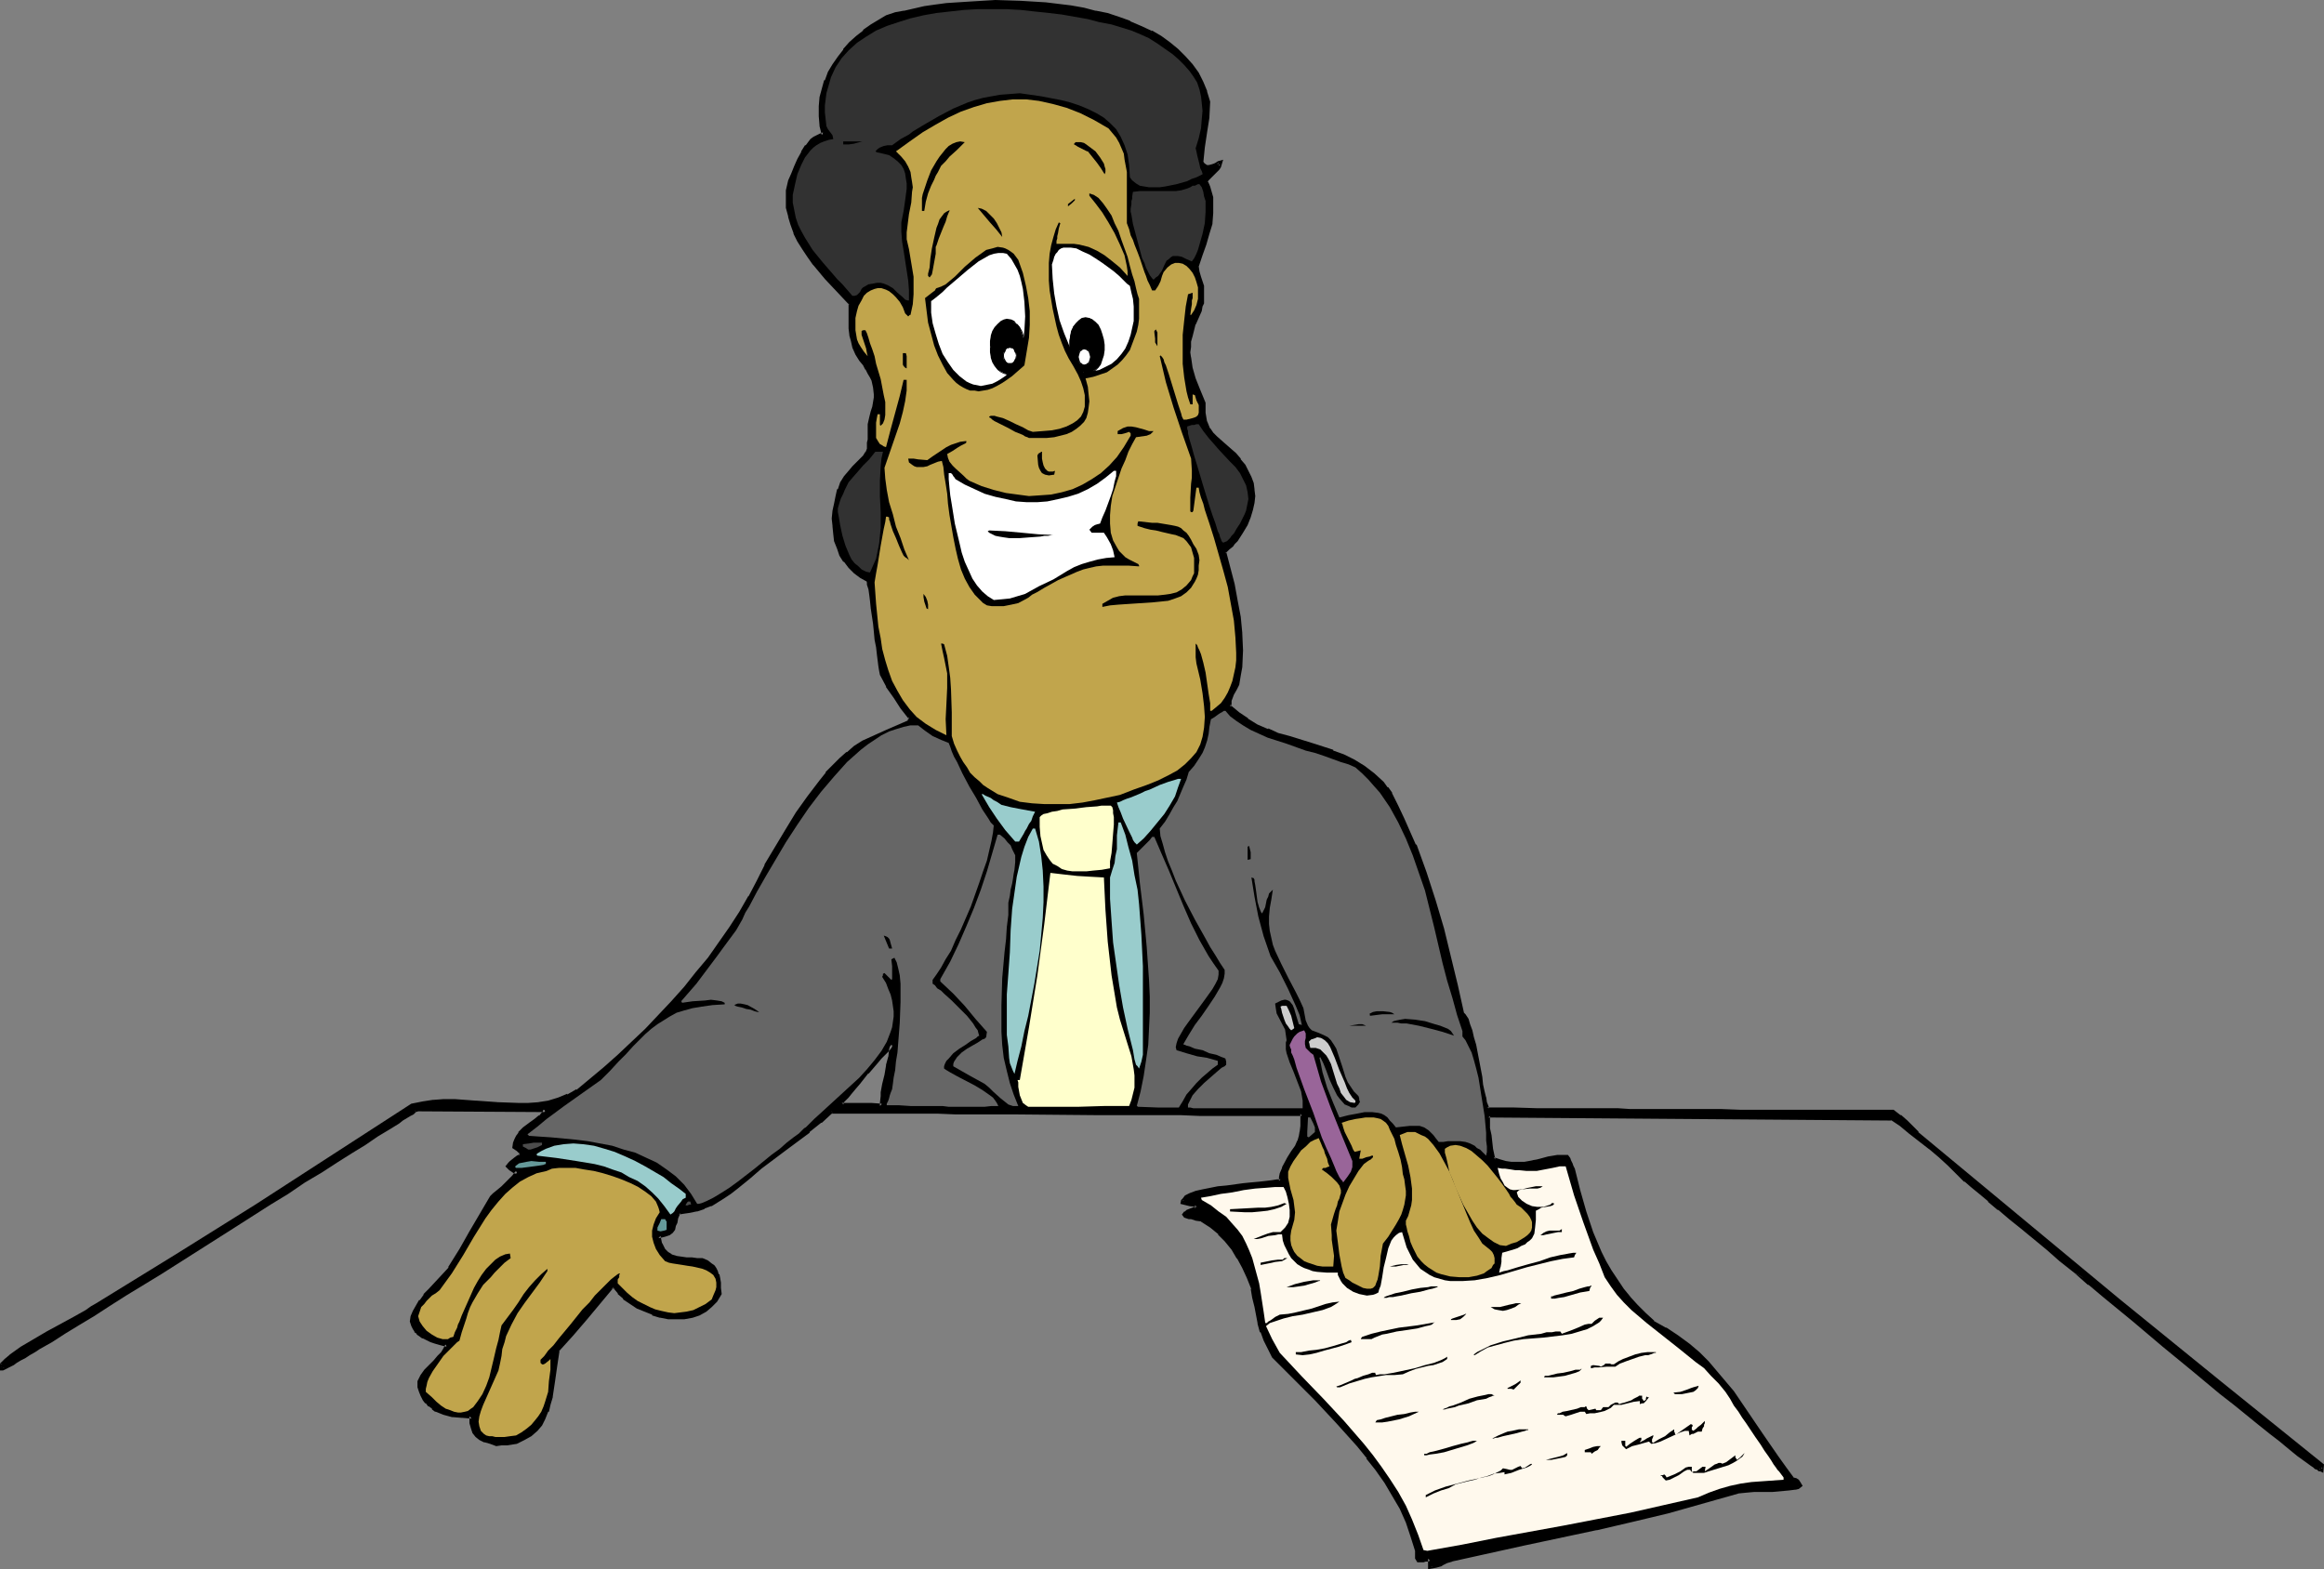 <?xml version="1.0" encoding="UTF-8" standalone="no"?>
<svg
   version="1.0"
   width="129.98mm"
   height="87.773mm"
   id="svg96"
   sodipodi:docname="Signing Document.wmf"
   xmlns:inkscape="http://www.inkscape.org/namespaces/inkscape"
   xmlns:sodipodi="http://sodipodi.sourceforge.net/DTD/sodipodi-0.dtd"
   xmlns="http://www.w3.org/2000/svg"
   xmlns:svg="http://www.w3.org/2000/svg">
  <rect width="100%" height="100%" fill="#808080" stroke="none"/>
  <sodipodi:namedview
     id="namedview96"
     pagecolor="#ffffff"
     bordercolor="#000000"
     borderopacity="0.25"
     inkscape:showpageshadow="2"
     inkscape:pageopacity="0.0"
     inkscape:pagecheckerboard="0"
     inkscape:deskcolor="#d1d1d1"
     inkscape:document-units="mm" />
  <defs
     id="defs1">
    <pattern
       id="WMFhbasepattern"
       patternUnits="userSpaceOnUse"
       width="6"
       height="6"
       x="0"
       y="0" />
  </defs>
  <path
     style="fill:#000000;fill-opacity:1;fill-rule:evenodd;stroke:none"
     d="m 177.76,233.173 v 0.323 l 0.162,0.162 h 4.202 2.101 l 2.262,0.162 -0.162,-0.646 0.162,-1.293 0.162,-0.808 0.323,-1.939 0.323,-1.777 0.485,-2.101 0.485,-1.777 0.162,-1.454 0.162,-0.808 v -0.485 l -0.162,0.162 -0.323,0.323 -0.485,0.646 -0.808,0.808 -0.646,0.808 -0.97,0.97 -1.939,2.262 -1.778,2.101 -0.97,1.131 -0.808,0.97 -0.646,0.808 -0.646,0.646 -0.485,0.485 z M 0.323,288.598 l 0.97,-0.97 0.97,-0.808 1.131,-0.97 1.293,-0.808 2.586,-1.616 2.909,-1.616 2.747,-1.454 2.747,-1.454 2.586,-1.616 1.131,-0.646 1.131,-0.808 16.968,-10.342 16.645,-10.503 16.645,-10.665 16.322,-10.503 2.262,-0.485 2.262,-0.323 2.101,-0.162 h 2.424 l 4.363,0.323 4.525,0.323 4.525,0.162 h 2.101 l 2.262,-0.162 2.101,-0.323 2.101,-0.646 1.939,-0.808 1.939,-0.97 3.07,-2.424 2.909,-2.424 2.909,-2.585 2.909,-2.747 2.909,-2.747 2.747,-2.909 2.747,-2.909 2.747,-3.07 2.424,-3.07 2.586,-3.07 2.424,-3.232 2.101,-3.232 2.101,-3.393 1.939,-3.232 1.778,-3.393 1.616,-3.232 4.363,-7.271 2.262,-3.717 2.424,-3.555 2.586,-3.393 1.293,-1.616 1.454,-1.454 1.454,-1.454 1.454,-1.293 1.616,-1.293 1.616,-1.131 5.01,-2.262 4.848,-2.101 0.162,-0.808 -1.616,-2.262 -1.616,-2.262 -1.454,-2.262 -1.454,-2.424 v -0.646 l -0.162,-1.131 -0.162,-1.131 -0.162,-1.293 -0.323,-1.616 -0.162,-1.616 -0.162,-1.616 -0.323,-1.777 -0.323,-3.232 -0.162,-1.454 -0.162,-1.293 -0.323,-1.131 -0.162,-0.97 -0.162,-0.646 v -0.323 l -1.454,-0.808 -1.293,-0.97 -1.131,-1.131 -0.97,-1.131 -0.808,-1.454 -0.646,-1.293 -0.485,-1.454 -0.162,-1.616 -0.323,-1.616 v -1.454 l 0.162,-1.616 0.162,-1.616 0.323,-1.454 0.485,-1.454 0.646,-1.454 0.646,-1.293 0.97,-0.97 0.808,-0.97 0.646,-0.646 0.646,-0.646 0.485,-0.485 0.485,-0.485 0.485,-0.808 0.323,-0.97 0.162,-0.485 v -0.646 l 0.162,-0.808 v -3.232 l 0.323,-1.293 0.323,-1.293 0.323,-1.131 0.162,-0.97 0.162,-0.97 v -0.808 l -0.162,-1.454 -0.485,-1.454 -0.323,-0.808 -0.323,-0.646 -0.646,-0.97 -0.485,-0.808 -0.646,-1.131 -0.808,-1.131 -0.646,-1.454 -0.485,-1.293 -0.162,-1.293 -0.162,-1.293 -0.162,-2.585 0.162,-1.454 v -1.293 l -2.586,-2.747 -2.586,-2.747 -2.424,-2.909 -1.293,-1.616 -0.97,-1.616 -0.97,-1.616 -0.808,-1.777 -0.646,-1.616 -0.485,-1.777 -0.485,-1.777 v -1.939 -1.777 l 0.485,-1.939 0.646,-1.454 0.485,-1.454 0.808,-1.616 0.808,-1.454 0.808,-1.293 0.97,-1.293 0.646,-0.323 0.485,-0.485 0.646,-0.323 0.646,-0.162 -0.323,-1.939 -0.162,-1.939 v -1.939 l 0.162,-1.939 0.323,-1.777 0.646,-1.777 0.808,-1.777 0.808,-1.616 1.131,-1.616 1.131,-1.454 1.293,-1.454 1.454,-1.293 1.454,-1.131 1.454,-1.293 1.616,-0.97 1.616,-0.97 1.778,-0.485 1.939,-0.485 2.101,-0.323 2.262,-0.485 2.262,-0.323 2.424,-0.323 4.848,-0.485 5.333,-0.162 5.333,0.162 5.333,0.323 5.333,0.646 2.586,0.485 2.586,0.485 2.424,0.646 2.424,0.808 2.424,0.808 2.262,0.97 2.101,0.97 1.939,1.293 1.939,1.131 1.616,1.454 1.616,1.616 1.454,1.616 1.131,1.616 0.97,1.939 0.97,1.939 0.485,2.262 -0.162,3.07 -0.485,3.232 -0.485,3.07 -0.323,3.393 0.323,0.323 0.323,0.323 0.485,0.323 h 0.646 l 0.485,-0.162 0.646,-0.162 0.485,-0.323 0.323,-0.162 0.323,-0.162 -0.323,0.646 -0.323,0.646 -0.808,0.808 -0.97,0.97 -0.323,0.323 -0.323,0.646 0.485,1.131 0.323,1.131 0.323,0.97 0.162,1.131 v 2.262 l -0.323,2.101 -0.646,2.101 -0.646,2.262 -0.808,2.262 -0.808,2.424 0.323,1.293 0.323,1.131 0.162,0.97 0.323,0.808 0.162,0.97 v 1.131 l -0.162,1.454 -0.162,0.808 -0.323,0.808 -0.646,1.454 -0.485,1.454 -0.485,1.131 -0.323,1.293 -0.162,1.131 -0.162,1.293 -0.162,1.131 0.162,1.131 0.323,2.262 0.808,2.262 0.97,2.424 1.131,2.585 v 2.262 0.97 l 0.162,0.808 0.323,0.808 0.485,0.808 0.646,0.97 0.808,0.808 1.454,1.293 1.293,1.131 1.293,1.131 0.97,1.131 0.808,1.293 0.808,1.131 0.485,1.293 0.485,1.293 0.162,1.293 0.162,1.293 -0.162,1.454 -0.323,1.293 -0.485,1.616 -0.646,1.454 -0.808,1.777 -1.131,1.616 -0.646,0.646 -0.323,0.485 -0.808,0.646 -0.485,0.485 -0.323,0.323 1.778,6.948 0.646,3.393 0.646,3.393 0.323,3.555 0.162,3.555 -0.162,3.555 -0.323,1.777 -0.323,1.777 -0.162,0.323 -0.323,0.485 -0.485,1.293 -0.485,1.293 -0.162,0.646 -0.162,0.646 1.939,1.616 1.939,1.454 2.101,1.131 2.262,0.97 2.262,0.808 2.262,0.808 4.686,1.293 4.525,1.616 2.262,0.97 2.262,1.131 2.101,1.131 1.939,1.616 1.939,1.777 0.808,1.131 0.808,1.131 1.454,2.585 1.293,2.747 2.424,5.494 2.101,5.817 1.939,5.979 1.778,5.817 1.454,6.14 1.454,5.817 1.293,5.979 0.485,0.485 0.485,0.808 0.485,1.131 0.323,1.293 0.485,1.454 0.323,1.616 1.293,6.787 0.323,1.454 0.162,1.454 0.323,1.293 0.162,1.131 0.323,0.808 0.162,0.485 3.07,0.162 h 2.586 5.171 l 2.586,0.162 h 4.525 1.616 8.242 l 2.424,0.162 h 8.565 3.232 7.434 4.202 9.373 l 5.171,0.162 h 5.494 5.818 6.302 l 1.454,0.97 1.293,1.131 0.646,0.646 0.646,0.646 1.131,1.131 21.17,17.613 21.493,17.775 21.331,17.452 21.493,17.29 v 0.97 h -0.162 l -0.323,-0.162 -0.323,-0.162 -0.323,-0.323 -0.485,-0.323 -0.485,-0.323 -1.293,-0.808 -1.454,-1.293 -1.778,-1.293 -1.939,-1.616 -2.262,-1.616 -2.262,-1.939 -2.586,-2.101 -2.747,-2.101 -2.747,-2.262 -2.909,-2.424 -3.07,-2.424 -6.141,-5.171 -6.302,-5.332 -6.302,-5.171 -3.232,-2.585 -2.909,-2.585 -3.07,-2.424 -2.909,-2.424 -2.747,-2.262 -2.586,-2.262 -2.586,-1.939 -2.262,-1.939 -2.101,-1.777 -1.778,-1.616 -1.778,-1.454 -1.454,-1.131 -1.616,-1.616 -1.778,-1.777 -1.939,-1.777 -2.101,-1.777 -4.202,-3.232 -2.101,-1.616 -1.939,-1.293 -42.662,-0.323 -42.501,-0.162 -0.162,0.162 v 0.323 0.97 l 0.162,1.293 0.162,1.293 0.485,2.909 0.162,1.293 0.162,0.97 1.454,0.323 1.131,0.323 1.131,0.323 h 1.131 1.939 l 1.616,-0.323 0.808,-0.162 0.808,-0.162 1.778,-0.485 1.778,-0.323 1.939,-0.162 0.323,0.646 0.323,0.323 0.162,0.646 0.323,0.485 0.162,0.646 1.131,4.524 1.293,4.524 1.616,4.363 1.778,4.201 0.97,1.939 1.131,1.939 1.131,1.939 1.454,1.939 1.293,1.777 1.616,1.777 1.778,1.777 1.778,1.616 2.586,1.454 2.586,1.616 2.262,1.777 2.101,1.777 1.939,1.939 1.778,2.101 1.778,2.101 1.616,2.101 3.232,4.363 3.07,4.686 3.232,4.524 1.616,2.424 1.778,2.262 0.485,0.323 0.485,0.162 0.323,0.485 0.162,0.485 -0.323,0.162 -0.646,0.162 -1.454,0.323 h -1.616 l -1.778,0.162 h -3.878 l -1.778,0.162 -1.616,0.323 -7.434,2.101 -7.434,1.939 -7.434,1.777 -7.595,1.777 -15.19,3.393 -15.514,3.232 -0.97,0.485 -1.131,0.485 -1.131,0.323 -1.293,0.323 v -1.777 l -0.485,0.162 -0.323,0.162 h -0.646 -0.323 -0.485 l -0.323,-0.485 v -0.485 -1.131 l -0.97,-3.07 -1.131,-2.909 -1.293,-2.909 -1.454,-2.909 -1.778,-2.747 -1.778,-2.585 -1.939,-2.585 -2.101,-2.585 -4.363,-4.848 -4.686,-4.848 -4.525,-4.524 -4.363,-4.363 -0.97,-1.939 -0.808,-1.777 -0.646,-1.616 -0.485,-1.777 -0.646,-3.555 -0.485,-1.777 -0.323,-1.939 -0.97,-2.424 -0.97,-2.262 -0.97,-1.939 -1.293,-1.777 -1.293,-1.777 -1.616,-1.616 -1.778,-1.454 -2.101,-1.454 -1.131,-0.162 -0.808,-0.162 -0.485,-0.162 -0.485,-0.162 h -0.162 l -0.162,-0.162 -0.162,-0.162 0.162,-0.323 0.323,-0.162 0.808,-0.485 0.808,-0.162 0.323,-0.162 h 0.162 v -0.646 l -1.616,-0.323 -1.454,-0.323 v -0.323 l 0.323,-0.162 0.485,-0.646 0.97,-0.485 1.131,-0.323 1.293,-0.323 1.616,-0.323 1.616,-0.323 1.778,-0.323 3.555,-0.323 1.778,-0.162 1.616,-0.162 1.454,-0.162 1.293,-0.162 1.131,-0.162 0.808,-0.162 v -0.808 l 0.162,-0.646 0.485,-1.293 0.97,-2.101 0.97,-1.293 0.646,-1.131 0.485,-0.97 0.323,-1.131 0.323,-0.97 v -1.293 -2.585 h -8.565 -2.909 -10.181 l -3.878,-0.162 h -4.202 -4.202 -8.726 -9.05 l -8.888,-0.162 h -4.202 -4.363 -4.04 l -3.878,-0.162 h -15.837 -1.131 -2.101 -0.808 -2.586 l -2.262,2.101 -2.424,1.939 -5.171,3.878 -5.171,3.878 -2.424,2.101 -2.424,2.101 -1.616,1.131 -1.454,0.97 -1.293,0.808 -1.293,0.808 -1.454,0.485 -1.454,0.485 -1.778,0.323 -0.97,0.162 -1.131,0.162 -0.485,1.131 -0.162,0.97 -0.162,0.808 -0.323,0.646 -0.323,0.485 -0.485,0.323 -0.485,0.162 -0.485,0.162 -0.646,0.162 -0.646,0.162 0.162,0.97 0.162,0.646 0.323,0.646 0.323,0.646 0.485,0.485 0.323,0.323 0.97,0.646 0.97,0.323 1.131,0.162 1.131,0.162 h 1.131 1.131 l 0.97,0.162 0.97,0.485 0.97,0.485 0.323,0.323 0.485,0.646 0.162,0.485 0.323,0.646 0.162,0.808 0.162,0.808 0.162,1.131 v 1.131 l -0.808,1.454 -1.131,1.293 -1.131,0.808 -1.293,0.646 -1.454,0.646 -1.616,0.162 -1.616,0.162 -1.616,-0.162 -1.778,-0.323 -1.616,-0.485 -1.616,-0.646 -1.616,-0.808 -1.454,-0.808 -1.293,-1.131 -1.131,-0.97 -0.97,-1.293 h -0.485 l -5.656,6.625 -2.909,3.393 -3.07,3.393 -0.485,3.232 -0.485,3.232 -0.485,3.393 -0.323,1.616 -0.485,1.454 -0.646,1.454 -0.808,1.293 -0.808,1.131 -1.131,1.131 -1.454,0.808 -1.616,0.646 -1.939,0.323 -1.131,0.162 h -1.131 l -1.293,-0.323 -0.97,-0.485 -0.97,-0.485 -0.808,-0.485 -0.485,-0.646 -0.485,-0.97 -0.162,-1.131 v -1.293 H 97.768 l -2.101,-0.323 -1.778,-0.323 -1.616,-0.808 -0.646,-0.485 -0.808,-0.485 -0.485,-0.646 -0.646,-0.646 -0.323,-0.808 -0.323,-0.808 -0.323,-0.97 -0.162,-1.131 0.646,-1.131 0.808,-0.97 1.778,-1.939 0.97,-0.97 0.808,-0.808 0.646,-0.97 0.323,-0.808 -1.293,-0.323 -1.131,-0.323 -0.97,-0.485 -0.808,-0.323 -0.808,-0.485 -0.646,-0.323 -0.485,-0.485 -0.485,-0.323 -0.323,-0.485 -0.162,-0.485 -0.323,-0.97 0.162,-1.131 0.323,-0.97 0.646,-1.131 0.808,-1.131 0.808,-1.131 1.131,-1.131 2.101,-2.262 2.101,-2.262 2.262,-3.878 2.262,-3.878 4.202,-7.271 0.646,-0.646 0.808,-0.646 0.97,-0.808 0.808,-0.808 0.808,-0.808 0.646,-0.646 0.485,-0.646 0.323,-0.485 -0.646,-0.162 -0.485,-0.162 -0.323,-0.323 -0.485,-0.485 0.323,-0.485 0.323,-0.323 0.646,-0.646 0.646,-0.323 0.808,-0.485 v -0.646 l -0.646,-0.646 -0.808,-0.646 0.162,-0.646 0.162,-0.808 0.323,-0.646 0.485,-0.646 0.97,-0.97 1.131,-0.97 1.131,-0.808 1.131,-0.646 0.646,-0.808 0.323,-0.485 0.162,-0.323 h -13.574 l -13.574,-0.162 -0.485,0.323 -0.646,0.323 -0.646,0.485 -0.646,0.485 -0.808,0.485 -0.97,0.646 -1.939,1.131 -2.424,1.616 -2.586,1.616 -2.909,1.777 -3.232,2.101 -3.232,2.101 -3.394,2.101 -3.717,2.262 -3.717,2.424 -7.595,4.848 -7.757,4.848 -7.757,4.848 -3.717,2.424 -3.555,2.262 -3.555,2.262 -3.394,2.101 -3.232,1.939 -2.909,1.777 -2.747,1.777 -2.424,1.454 -1.131,0.646 -1.131,0.646 -0.97,0.646 -0.808,0.485 -0.808,0.485 -0.808,0.323 -0.646,0.485 -0.485,0.162 -0.485,0.323 -0.323,0.162 H 0.485 0.323 Z"
     id="path1" />
  <path
     style="fill:#000000;fill-opacity:1;fill-rule:evenodd;stroke:none"
     d="m 177.113,233.173 0.323,0.485 v -0.162 l 0.162,0.485 4.525,0.162 h 2.101 2.747 l -0.162,-0.97 v 0.162 l 0.162,-1.454 v -0.808 l 0.323,-1.777 v 0 l 0.485,-1.939 v 0 l 0.485,-1.939 v 0 l 0.323,-1.777 v 0 l 0.323,-1.616 0.162,-0.646 0.162,-1.454 -0.97,0.646 -0.485,0.323 -0.485,0.646 -0.808,0.808 -0.646,0.808 -0.97,0.97 -1.778,2.262 v 0 l -1.939,2.262 v -0.162 l -0.97,1.131 -0.808,0.97 -0.646,0.808 -0.646,0.646 -0.485,0.485 v 0.162 l -0.485,0.485 0.97,0.323 0.162,-0.323 v 0 l 0.485,-0.485 0.646,-0.646 0.646,-0.808 0.808,-0.97 0.97,-1.131 v 0 l 1.778,-2.262 v 0.162 l 1.939,-2.262 0.808,-0.97 0.808,-0.808 0.808,-0.808 0.485,-0.646 0.323,-0.323 v 0 h 0.162 l -0.646,-0.485 -0.162,0.485 -0.162,0.646 -0.162,1.616 v -0.162 l -0.485,1.777 v 0.162 l -0.323,1.939 v 0 l -0.485,1.939 v 0 l -0.323,1.777 v 0.808 l -0.162,1.454 v 0.646 l 0.485,-0.485 -2.262,-0.162 h -2.101 -4.202 l 0.485,0.323 -0.162,-0.323 -0.162,-0.162 v 0.485 z"
     id="path2" />
  <path
     style="fill:#000000;fill-opacity:1;fill-rule:evenodd;stroke:none"
     d="m 0.808,288.598 -0.162,0.323 0.97,-0.97 0.97,-0.808 v 0 l 1.131,-0.808 1.293,-0.97 2.586,-1.616 H 7.434 l 2.909,-1.454 5.656,-3.07 2.424,-1.454 h 0.162 l 1.131,-0.808 1.131,-0.646 16.806,-10.342 16.806,-10.665 16.483,-10.503 16.483,-10.665 h -0.162 l 2.101,-0.323 2.262,-0.323 v 0 l 2.101,-0.162 h 2.424 l 4.363,0.162 v 0 l 4.525,0.485 v 0 l 4.525,0.162 h 2.101 l 2.262,-0.162 v 0 l 2.101,-0.485 v 0 l 2.262,-0.485 v 0 l 1.939,-0.808 v 0 l 2.101,-1.131 5.818,-4.848 h 0.162 l 2.909,-2.585 2.909,-2.747 2.909,-2.747 2.747,-2.909 2.747,-2.909 2.747,-3.07 v 0 l 2.424,-3.07 2.586,-3.232 v 0 l 2.424,-3.232 2.262,-3.232 1.939,-3.232 1.939,-3.393 v 0 l 1.778,-3.393 1.616,-3.232 v 0 l 4.525,-7.271 2.262,-3.555 2.262,-3.555 2.586,-3.393 v 0 l 1.293,-1.616 v 0 l 1.454,-1.454 1.454,-1.454 1.454,-1.293 v 0 l 1.616,-1.293 v 0 l 1.616,-0.97 v 0 l 4.848,-2.262 5.01,-2.262 0.323,-1.131 -1.778,-2.585 -1.616,-2.101 -1.454,-2.262 v 0 l -1.293,-2.424 v 0.162 l -0.162,-0.808 -0.162,-0.97 -0.162,-1.131 -0.162,-1.454 -0.162,-1.454 -0.162,-1.616 -0.323,-1.616 -0.162,-1.777 -0.323,-3.232 -0.162,-1.454 -0.323,-1.454 -0.162,-1.131 -0.162,-0.808 -0.162,-0.808 -0.162,-0.485 -1.616,-0.808 v 0 l -1.293,-0.97 h 0.162 l -1.131,-1.131 v 0.162 l -0.97,-1.293 v 0.162 l -0.808,-1.454 -0.485,-1.293 v 0 l -0.485,-1.454 v 0 l -0.323,-1.454 -0.162,-1.616 v 0 -1.454 0 l 0.162,-1.616 0.162,-1.616 0.323,-1.454 v 0.162 l 0.485,-1.454 h -0.162 l 0.646,-1.454 0.646,-1.293 v 0.162 l 0.97,-0.97 0.808,-0.97 0.646,-0.646 0.646,-0.646 0.97,-0.97 0.646,-0.97 0.323,-0.97 0.162,-0.646 v -0.646 0 -0.808 -3.232 0.162 l 0.485,-1.454 0.323,-1.131 0.323,-1.131 v 0 l 0.162,-1.131 0.162,-0.808 v -0.97 l -0.162,-1.454 -0.485,-1.616 v 0 l -0.323,-0.808 v 0 l -0.485,-0.808 v 0 l -0.485,-0.808 v -0.162 l -0.646,-0.808 -0.646,-0.97 -0.808,-1.131 h 0.162 l -0.646,-1.454 v 0 l -0.485,-1.293 -0.323,-1.293 v 0 l -0.162,-1.293 v 0.162 -2.585 -1.454 l 0.162,-1.454 -2.747,-2.909 -2.586,-2.747 -2.424,-2.909 v 0 l -1.131,-1.616 -0.97,-1.616 -1.131,-1.616 v 0 l -0.808,-1.616 v 0.162 l -0.485,-1.777 -0.646,-1.777 v 0.162 l -0.323,-1.777 v 0 -1.939 -1.777 0 l 0.323,-1.777 v 0 l 0.646,-1.454 0.646,-1.454 0.646,-1.616 0.808,-1.454 v 0 l 0.808,-1.293 v 0.162 l 0.97,-1.293 v 0.162 l 0.485,-0.485 0.646,-0.323 h -0.162 l 0.646,-0.323 v 0 l 1.131,-0.323 -0.646,-2.424 v 0 l -0.162,-1.939 v 0.162 -1.939 0 l 0.162,-1.939 v 0.162 l 0.485,-1.777 0.646,-1.777 h -0.162 l 0.808,-1.777 0.97,-1.616 v 0.162 l 0.97,-1.616 1.293,-1.454 h -0.162 l 1.293,-1.454 1.454,-1.293 h -0.162 l 1.616,-1.131 v 0 l 1.454,-1.131 1.616,-0.97 1.616,-0.97 h -0.162 l 1.778,-0.485 1.939,-0.485 v 0 l 2.101,-0.485 2.101,-0.323 2.262,-0.323 2.424,-0.323 5.01,-0.485 h -0.162 l 5.333,-0.162 h 5.333 -0.162 l 5.494,0.485 5.171,0.646 2.747,0.485 2.586,0.485 h -0.162 l 2.586,0.646 2.424,0.808 2.262,0.808 h -0.162 l 2.262,0.808 2.262,1.131 h -0.162 l 0.646,-0.808 h -0.162 l -2.101,-0.97 -2.262,-0.97 -0.162,-0.162 -2.262,-0.808 -2.424,-0.808 -2.424,-0.485 h -0.162 l -2.424,-0.646 -2.747,-0.485 -5.333,-0.646 -5.333,-0.323 v 0 L 210.403,0 205.07,0.323 v 0 l -5.01,0.323 -2.424,0.323 -2.262,0.323 -2.101,0.485 -2.101,0.485 h -0.162 l -1.778,0.323 -1.939,0.646 -1.616,0.97 -1.616,0.97 -1.616,1.131 v 0.162 l -1.454,1.131 v 0 l -1.454,1.293 -1.293,1.454 v 0.162 l -1.131,1.454 -1.131,1.616 v 0 l -0.97,1.616 -0.646,1.777 h -0.162 l -0.485,1.777 -0.485,1.777 v 0 l -0.162,1.939 v 0.162 1.939 0 l 0.162,1.939 v 0.162 l 0.485,1.939 0.323,-0.646 -0.808,0.323 -0.646,0.323 v 0 l -0.646,0.323 -0.646,0.485 -0.97,1.293 h -0.162 l -0.808,1.293 v 0.162 l -0.808,1.454 -0.646,1.454 -0.646,1.616 -0.646,1.454 -0.485,2.101 v 0 1.777 1.939 l 0.485,1.777 v 0.162 l 0.485,1.616 0.646,1.777 v 0.162 l 0.808,1.616 v 0 l 1.131,1.777 0.97,1.454 1.131,1.616 0.162,0.162 2.424,2.909 2.586,2.747 2.586,2.747 -0.162,-0.323 v 1.293 1.454 2.585 0 l 0.162,1.293 v 0.162 l 0.323,1.131 0.323,1.454 v 0 l 0.646,1.454 0.808,1.293 0.808,0.97 0.485,0.97 v -0.162 l 0.485,0.97 v 0 l 0.485,0.808 v 0 l 0.323,0.646 v 0 l 0.323,1.454 v 0 l 0.162,1.454 v -0.162 0.808 0 l -0.162,0.97 -0.162,0.97 v 0 l -0.323,0.97 -0.323,1.293 -0.323,1.454 v 3.232 0 l -0.162,0.646 v 0.162 0.646 -0.162 0.646 l -0.323,0.808 v -0.162 l -0.485,0.808 v 0 l -0.97,0.97 -0.646,0.646 -0.646,0.646 -0.808,0.97 -0.97,1.131 -0.808,1.293 -0.485,1.454 h -0.162 l -0.323,1.454 v 0 l -0.323,1.616 -0.323,1.454 -0.162,1.616 v 0.162 l 0.162,1.454 v 0.162 l 0.162,1.616 0.162,1.454 v 0 l 0.646,1.616 v 0 l 0.485,1.454 0.808,1.293 h 0.162 l 0.97,1.293 v 0 l 1.131,1.131 v 0 l 1.293,0.97 v 0 l 1.454,0.808 -0.162,-0.162 0.162,0.323 v -0.162 0.646 l 0.323,0.97 0.162,1.131 0.162,1.293 0.162,1.616 0.485,3.232 0.162,1.616 0.162,1.777 0.323,1.616 0.162,1.454 0.162,1.293 0.162,1.293 0.162,0.97 0.162,0.808 1.293,2.424 v 0.162 l 1.616,2.262 1.454,2.262 1.778,2.262 v -0.485 l -0.323,0.808 0.323,-0.162 -4.848,2.101 -5.01,2.262 v 0 l -1.778,1.131 v 0 l -1.454,1.293 h -0.162 l -1.454,1.293 -1.454,1.454 -1.454,1.454 v 0.162 l -1.293,1.616 v 0 l -2.586,3.393 -2.424,3.393 -2.262,3.717 -4.363,7.271 v 0.162 l -1.616,3.232 -1.778,3.393 v -0.162 l -1.939,3.393 -2.101,3.232 -2.262,3.232 -2.262,3.232 v 0 l -2.586,3.07 -2.424,3.07 v 0 l -2.747,3.07 -2.747,2.909 -2.747,2.909 -2.909,2.747 -2.909,2.747 -2.909,2.585 v 0 l -2.909,2.424 -2.909,2.424 v -0.162 l -1.939,1.131 v -0.162 l -1.939,0.808 v 0 l -2.101,0.646 v 0 l -2.101,0.323 h 0.162 l -2.262,0.162 h -2.101 l -4.525,-0.162 h 0.162 l -4.525,-0.323 h -0.162 l -4.363,-0.323 h -2.424 l -2.101,0.162 h -0.162 l -2.101,0.323 -2.424,0.485 -16.483,10.665 -16.483,10.665 -16.806,10.503 -16.806,10.342 -1.131,0.646 -1.131,0.808 v 0 l -2.586,1.454 -5.656,3.07 -2.747,1.616 v 0 l -2.747,1.616 -1.131,0.808 -1.131,0.808 -0.162,0.162 -0.97,0.808 L 0,288.274 Z"
     id="path3" />
  <path
     style="fill:#000000;fill-opacity:1;fill-rule:evenodd;stroke:none"
     d="m 242.885,7.271 2.101,1.131 1.778,1.293 V 9.534 l 1.778,1.454 h -0.162 l 1.616,1.616 1.454,1.616 -0.162,-0.162 1.293,1.777 v -0.162 l 0.97,1.939 0.808,2.101 v -0.162 l 0.485,2.262 V 21.653 l -0.162,3.07 v 0 l -0.485,3.07 -0.323,3.232 -0.323,3.393 0.323,0.646 0.323,0.323 0.646,0.323 h 0.808 l 0.646,-0.162 0.646,-0.162 0.485,-0.323 0.323,-0.162 v 0.162 l 0.162,-0.162 -0.485,-0.485 -0.162,0.646 v -0.162 l -0.323,0.646 v -0.162 l -0.808,0.808 -0.97,0.97 -0.485,0.485 -0.323,0.808 0.485,1.293 v 0 l 0.323,1.131 0.323,0.97 v 0 l 0.162,1.131 v -0.162 2.262 -0.162 l -0.323,2.101 v 0 l -0.485,2.101 -0.646,2.262 -0.808,2.262 -0.97,2.585 0.323,1.293 v 0.162 l 0.323,0.97 0.323,1.131 0.162,0.808 v 0 l 0.162,0.97 v -0.162 1.131 0 l -0.162,1.293 v 0 l -0.162,0.808 v 0 l -0.162,0.97 v -0.162 l -0.646,1.454 -0.646,1.293 v 0.162 l -0.485,1.293 -0.323,1.293 v 0 l -0.162,1.131 -0.162,1.293 v 0 1.131 1.131 0 l 0.323,2.262 v 0 l 0.808,2.424 v 0 l 0.97,2.424 v 0 l 1.131,2.585 v -0.162 2.262 l 0.162,1.939 0.485,0.808 0.485,0.808 v 0.162 l 0.646,0.808 v 0.162 l 0.808,0.808 v 0 l 1.616,1.293 h -0.162 l 1.293,1.131 1.293,1.131 0.97,1.131 v 0 l 0.808,1.131 0.646,1.293 v 0 l 0.646,1.131 v 0 l 0.323,1.293 v -0.162 l 0.323,1.293 v 0 1.293 1.454 -0.162 l -0.323,1.454 -0.646,1.454 h 0.162 l -0.646,1.454 -0.97,1.777 v -0.162 l -0.97,1.777 v -0.162 l -0.646,0.646 -0.323,0.485 -0.808,0.646 -0.485,0.485 v 0.162 l -0.485,0.485 1.778,6.948 v 0 l 0.646,3.393 0.646,3.555 0.323,3.393 v 0 l 0.162,3.555 -0.162,3.555 v -0.162 l -0.323,1.777 -0.323,1.777 h 0.162 l -0.485,0.808 -0.646,1.293 -0.485,1.293 -0.162,0.808 v 0.808 l 1.939,1.777 v 0.162 l 2.101,1.293 v 0 l 2.101,1.293 2.262,0.97 v 0 l 2.262,0.808 2.262,0.808 4.686,1.293 4.525,1.616 v -0.162 l 2.262,0.97 2.101,1.131 v 0 l 2.101,1.293 2.101,1.454 h -0.162 l 1.939,1.777 0.808,1.131 v -0.162 l 0.808,1.131 v 0 l 1.293,2.585 1.454,2.747 2.262,5.494 v 0 l 2.101,5.817 1.939,5.817 1.778,5.979 1.454,5.979 2.909,11.958 0.485,0.646 v 0 l 0.485,0.808 -0.162,-0.162 0.485,1.131 0.485,1.293 0.323,1.454 0.323,1.616 v -0.162 l 1.293,6.787 0.323,1.616 0.162,1.454 0.323,1.293 v 0 l 0.323,1.131 0.162,0.808 0.323,0.808 h 3.394 l 2.586,0.162 h 5.171 l 2.586,0.162 h 4.525 1.616 8.242 2.424 8.565 l 3.232,0.162 h 7.434 4.202 9.373 l 5.171,0.162 h 5.494 5.818 6.302 -0.323 l 1.454,0.97 v -0.162 l 1.293,1.131 0.646,0.646 0.646,0.646 1.131,1.131 v 0 l 42.662,35.388 21.493,17.452 21.493,17.29 -0.323,-0.323 v 0.97 l 0.646,-0.323 -0.162,-0.162 -0.323,-0.162 0.162,0.162 -0.323,-0.162 -0.323,-0.323 -0.485,-0.323 -0.485,-0.323 -2.909,-2.101 -1.616,-1.293 v 0 l -2.101,-1.616 -2.101,-1.616 -2.424,-1.939 -2.586,-2.101 -2.586,-2.101 -2.909,-2.262 h 0.162 l -2.909,-2.424 v 0 l -3.07,-2.424 -6.141,-5.171 -6.464,-5.332 -6.302,-5.171 -3.07,-2.585 v 0 l -3.555,-1.939 2.909,2.585 h 0.162 l 3.07,2.585 6.302,5.171 6.302,5.332 6.302,5.171 2.909,2.424 v 0 l 2.909,2.424 v 0 l 2.909,2.262 2.586,2.101 2.586,2.101 2.424,1.939 2.101,1.616 1.939,1.616 v 0 l 1.778,1.454 2.909,2.101 0.485,0.323 0.323,0.323 0.485,0.162 0.323,0.323 h 0.323 v 0 l 0.646,0.323 0.162,-1.777 -21.654,-17.452 -21.493,-17.452 -42.662,-35.388 h 0.162 l -1.131,-1.131 -0.646,-0.646 -0.646,-0.646 -1.293,-1.131 h -0.162 l -1.454,-1.131 h -6.464 -5.818 -5.494 -5.171 -9.373 l -4.202,-0.162 h -7.434 -3.232 -8.565 l -2.424,-0.162 h -8.242 -1.616 -4.525 -2.586 l -5.171,-0.162 h -2.586 -3.07 l 0.485,0.162 -0.162,-0.485 -0.323,-0.808 -0.162,-1.131 v 0.162 l -0.323,-1.293 -0.323,-1.454 -0.162,-1.616 -1.293,-6.787 v 0 l -0.485,-1.616 -0.323,-1.454 -0.485,-1.293 -0.323,-1.131 -0.646,-0.97 v 0 l -0.485,-0.485 0.162,0.162 -1.293,-5.817 -1.454,-5.979 -1.454,-5.979 -1.778,-5.979 -1.939,-5.979 -2.101,-5.817 h -0.162 l -2.424,-5.494 -1.293,-2.747 -1.293,-2.585 v -0.162 l -0.808,-1.131 h -0.162 l -0.808,-1.131 -1.939,-1.777 v 0 l -2.101,-1.616 -2.101,-1.293 v 0 l -2.262,-1.131 -2.262,-0.808 v -0.162 l -4.525,-1.454 -4.686,-1.454 -2.424,-0.646 -2.101,-0.97 v 0.162 l -2.262,-0.97 -2.101,-1.293 h 0.162 l -1.939,-1.293 v 0 l -1.939,-1.616 0.162,0.485 0.162,-0.646 v -0.808 0.162 l 0.485,-1.293 0.646,-1.131 0.485,-0.97 0.323,-1.939 0.323,-1.777 v 0 l 0.162,-3.555 -0.162,-3.555 v -0.162 l -0.323,-3.393 -0.646,-3.393 -0.646,-3.555 v 0 l -1.778,-6.787 -0.162,0.323 0.323,-0.323 v 0 l 0.485,-0.485 0.808,-0.646 0.323,-0.485 0.646,-0.646 1.131,-1.777 v 0 l 0.97,-1.616 0.646,-1.616 v 0 l 0.485,-1.616 0.323,-1.454 0.162,-1.454 -0.162,-1.293 v -0.162 l -0.162,-1.293 -0.485,-1.293 v 0 l -0.646,-1.293 v 0 l -0.646,-1.293 -0.97,-1.131 v -0.162 l -0.97,-1.131 -1.293,-1.131 -1.293,-1.131 v 0 l -1.454,-1.293 v 0 l -0.808,-0.808 v 0 l -0.646,-0.97 v 0.162 l -0.323,-0.808 -0.323,-0.808 v 0.162 l -0.162,-0.97 -0.162,-0.97 v 0.162 -2.262 l -1.131,-2.747 v 0 l -0.97,-2.424 v 0 l -0.646,-2.262 v 0 l -0.323,-2.262 v 0.162 l -0.162,-1.131 0.162,-1.131 v 0 -1.131 l 0.323,-1.131 v 0 l 0.323,-1.293 0.323,-1.293 v 0.162 l 0.646,-1.454 0.646,-1.454 0.162,-0.97 v 0 l 0.323,-0.646 v -0.162 -1.293 -0.162 -1.131 0 -0.97 0 l -0.323,-0.97 -0.323,-0.97 -0.323,-1.131 v 0 l -0.162,-1.131 v 0.162 l 0.808,-2.424 0.808,-2.262 0.646,-2.262 0.646,-2.101 v -0.162 l 0.162,-2.101 v 0 -2.262 0 -1.131 0 l -0.323,-1.131 -0.323,-1.131 v 0 l -0.485,-1.131 -0.162,0.323 0.323,-0.485 v 0 l 0.323,-0.323 0.97,-0.97 0.97,-0.97 0.323,-0.485 0.485,-1.616 -1.131,0.323 -0.485,0.323 -0.323,0.162 v 0 l -0.485,0.162 -0.646,0.162 h 0.162 -0.646 0.162 l -0.485,-0.323 0.162,0.162 -0.323,-0.323 v 0 l -0.162,-0.323 v 0.323 l 0.323,-3.232 0.485,-3.232 0.485,-3.07 v -0.162 l 0.162,-3.232 -0.646,-2.101 v -0.162 l -0.808,-1.939 -0.97,-1.939 v 0 l -1.293,-1.777 v 0 l -1.454,-1.616 -1.616,-1.616 v 0 l -1.778,-1.454 v 0 l -1.778,-1.293 -1.939,-1.131 z"
     id="path4" />
  <path
     style="fill:#000000;fill-opacity:1;fill-rule:evenodd;stroke:none"
     d="m 441.976,270.984 -2.909,-2.585 h -0.162 l -2.909,-2.424 -2.909,-2.424 -2.747,-2.262 -2.586,-2.262 -2.586,-1.939 -2.262,-1.939 v 0 l -2.101,-1.777 v 0 l -1.939,-1.616 -1.616,-1.454 -1.454,-1.131 v 0 l -1.616,-1.616 -1.778,-1.777 -1.939,-1.777 -2.101,-1.777 v 0 l -4.363,-3.393 -1.939,-1.454 -2.101,-1.454 -85.648,-0.485 -0.162,0.485 v 0 l -0.162,0.485 v 0.97 l 0.162,1.293 0.162,1.454 0.485,2.909 0.485,2.424 1.616,0.485 1.131,0.323 h 0.162 l 1.131,0.162 v 0 l 1.131,0.162 1.939,-0.162 v 0 l 1.778,-0.162 v 0 l 0.808,-0.162 0.808,-0.323 1.778,-0.323 h -0.162 l 1.778,-0.323 v 0 l 1.939,-0.162 -0.323,-0.162 0.323,0.485 v 0 l 0.162,0.485 0.323,0.485 0.162,0.485 v 0 l 0.162,0.485 1.131,4.686 1.293,4.524 1.616,4.363 v 0 l 1.778,4.201 1.131,1.939 0.97,2.101 v 0 l 1.293,1.939 1.293,1.939 1.454,1.777 v 0 l 1.616,1.777 1.778,1.777 1.778,1.616 2.747,1.454 v 0 l 2.424,1.777 2.262,1.616 v 0 l 2.101,1.777 1.939,1.939 1.778,2.101 v -0.162 l 1.778,2.101 v 0 l 1.616,2.101 3.07,4.524 3.07,4.524 3.232,4.686 1.616,2.424 1.939,2.424 0.646,0.162 v 0 l 0.323,0.323 v -0.162 l 0.323,0.323 h -0.162 l 0.323,0.485 0.162,-0.646 -0.485,0.323 0.162,-0.162 -0.646,0.162 h 0.162 l -1.454,0.323 -1.616,0.162 v 0 h -1.778 -3.878 -0.162 l -1.778,0.162 -1.616,0.323 v 0 l -7.272,2.101 -7.434,1.939 -7.595,1.939 -7.595,1.616 h 0.162 l -15.352,3.393 -15.352,3.232 -2.262,1.131 0.162,-0.162 -1.293,0.485 h 0.162 l -1.293,0.162 0.485,0.485 v -2.262 l -1.131,0.162 h 0.162 l -0.485,0.162 h -0.485 l -0.485,0.162 h 0.162 -0.485 l 0.323,0.162 -0.323,-0.485 0.162,0.162 -0.162,-0.646 v 0.162 -1.131 l -0.808,-3.232 -1.131,-2.909 v 0 l -1.454,-2.909 -1.454,-2.909 v 0 l -1.616,-2.747 -1.939,-2.747 -1.939,-2.585 v 0 l -2.101,-2.424 v -0.162 l -4.363,-4.848 -4.686,-4.848 -8.888,-8.887 h 0.162 l -0.97,-1.777 -0.808,-1.777 -0.808,-1.616 h 0.162 l -0.485,-1.777 v 0.162 l -0.808,-3.555 -0.323,-1.939 -0.323,-1.939 -0.97,-2.424 -0.97,-2.262 -1.131,-1.939 v 0 l -1.131,-1.939 -1.454,-1.777 v 0 l -1.616,-1.616 v 0 l -1.778,-1.454 v -0.162 l -2.262,-1.293 -1.131,-0.323 v 0 l -0.808,-0.162 -0.646,-0.162 v 0 h -0.323 v 0 l -0.323,-0.162 h 0.162 l -0.162,-0.162 v 0.646 l 0.162,-0.323 v 0 l 0.323,-0.162 h -0.162 l 0.808,-0.323 v 0 l 0.808,-0.162 h -0.162 l 0.323,-0.162 h 0.162 l 0.323,-0.162 0.162,-1.454 -1.939,-0.323 -1.616,-0.323 0.485,0.646 v -0.323 0.162 l 0.162,-0.323 -0.162,0.162 0.646,-0.646 -0.162,0.162 0.97,-0.485 h -0.162 l 1.293,-0.323 1.293,-0.485 v 0 l 1.454,-0.323 1.778,-0.162 1.778,-0.323 3.394,-0.323 1.778,-0.162 1.616,-0.162 1.616,-0.162 1.131,-0.162 1.131,-0.162 1.131,-0.323 0.162,-0.97 v 0 l 0.162,-0.646 0.323,-1.293 v 0.162 l 1.131,-2.101 v 0 l 0.808,-1.293 0.808,-1.131 v 0 l 0.485,-1.131 v -0.162 l 0.323,-0.97 0.323,-1.131 v -1.293 -2.909 l -9.05,-0.162 h -2.909 -10.181 -3.878 -4.202 l -4.202,-0.162 h -8.726 l -17.938,-0.162 h -4.202 -4.363 -4.04 -3.878 -15.837 l -1.131,-0.162 h -2.101 l -0.808,0.162 v 0 h -2.747 l 0.485,0.646 -0.323,0.162 h 2.586 0.162 0.808 -0.162 2.101 1.131 15.837 l 3.878,0.162 h 4.04 4.363 4.202 l 17.938,0.162 h 8.726 4.202 4.202 l 3.878,0.162 h 10.181 2.909 8.565 l -0.323,-0.485 v 2.585 l -0.162,1.293 v -0.162 l -0.162,0.97 -0.323,1.131 v -0.162 l -0.485,1.131 v 0 l -0.808,1.131 -0.808,1.293 v 0 l -1.131,2.101 v 0.162 l -0.485,1.131 -0.162,0.808 v 0.808 l 0.323,-0.323 h -0.808 l -0.97,0.162 -1.293,0.162 -1.454,0.162 -1.778,0.162 -1.616,0.162 -3.555,0.485 -1.778,0.162 -1.616,0.323 -1.616,0.323 v 0 l -1.454,0.323 -1.293,0.485 -0.97,0.485 -0.485,0.646 -0.323,0.323 -0.162,0.808 1.939,0.485 1.616,0.162 -0.485,-0.323 v 0.646 l 0.323,-0.485 -0.162,0.162 v 0 h -0.323 v 0 l -0.808,0.323 v 0 l -0.808,0.323 -0.323,0.323 h -0.162 l -0.485,0.646 0.485,0.646 0.485,0.162 0.485,0.162 v 0 h 0.485 l 0.97,0.323 v 0 l 1.131,0.162 -0.323,-0.162 2.262,1.454 v 0 l 1.778,1.454 h -0.162 l 1.616,1.616 -0.162,-0.162 1.454,1.777 1.131,1.939 v -0.162 l 1.131,2.101 0.97,2.101 0.97,2.424 -0.162,-0.162 0.323,1.939 0.485,1.939 0.646,3.393 v 0.162 l 0.485,1.777 h 0.162 l 0.646,1.777 0.808,1.616 0.97,1.939 9.05,9.049 4.525,4.848 4.363,4.848 v 0 l 2.101,2.585 h -0.162 l 1.939,2.424 1.939,2.747 1.616,2.747 v 0 l 1.616,2.747 1.293,2.909 v 0 l 0.97,2.909 0.97,3.07 v -0.162 1.131 0 0.646 l 0.485,0.808 h 0.808 v 0 h 0.485 l 0.485,-0.162 h 0.485 v 0 l 0.485,-0.162 -0.485,-0.485 v 2.262 l 1.778,-0.323 v 0 l 1.131,-0.323 0.162,-0.162 0.97,-0.485 1.131,-0.323 h -0.162 l 15.352,-3.393 15.19,-3.232 h 0.162 l 7.595,-1.777 7.434,-1.777 7.434,-2.101 7.434,-2.101 h -0.162 l 1.616,-0.162 1.778,-0.162 v 0 h 3.878 l 1.778,-0.162 v 0 l 1.778,-0.162 1.293,-0.162 h 0.162 l 0.646,-0.162 0.808,-0.646 -0.485,-0.808 -0.323,-0.485 -0.485,-0.323 v 0 l -0.646,-0.162 0.162,0.162 -1.778,-2.424 -1.616,-2.262 -3.232,-4.686 -3.07,-4.524 -3.07,-4.524 -1.778,-2.101 v 0 l -1.778,-2.101 v 0 l -1.778,-2.101 -1.939,-1.939 -2.101,-1.777 v 0 l -2.424,-1.777 -2.424,-1.616 h -0.162 l -2.586,-1.454 h 0.162 l -1.778,-1.616 -1.778,-1.777 -1.616,-1.777 0.162,0.162 -1.454,-1.777 -1.293,-1.939 -1.293,-1.939 v 0 l -1.131,-1.939 -0.97,-1.939 -1.778,-4.201 v 0 l -1.454,-4.363 -1.293,-4.524 -1.131,-4.524 -0.323,-0.646 v 0 l -0.162,-0.485 -0.323,-0.646 -0.162,-0.485 v 0 l -0.485,-0.646 h -2.262 v 0 l -1.939,0.323 v 0 l -1.778,0.485 -0.646,0.162 -0.97,0.162 h 0.162 l -1.778,0.323 h 0.162 -1.939 -1.131 0.162 l -1.131,-0.162 v 0 l -1.131,-0.323 -1.454,-0.485 0.323,0.485 -0.485,-2.262 -0.323,-2.909 -0.323,-1.454 v -1.293 0.162 -0.97 0.162 -0.485 0.162 -0.323 l -0.323,0.323 85.163,0.646 -0.162,-0.162 1.939,1.293 1.939,1.616 4.363,3.393 -0.162,-0.162 2.101,1.777 1.939,1.777 1.778,1.777 1.616,1.616 h 0.162 l 1.293,1.131 1.778,1.454 1.939,1.616 h -0.162 l 2.101,1.777 h 0.162 l 2.262,1.939 2.424,1.939 2.747,2.262 2.747,2.262 2.747,2.424 3.07,2.424 v 0 z"
     id="path5" />
  <path
     style="fill:#000000;fill-opacity:1;fill-rule:evenodd;stroke:none"
     d="m 175.497,234.627 -2.424,2.101 v 0 l -2.424,1.939 v 0 l -5.01,3.878 -5.171,3.717 v 0.162 l -2.586,2.101 v 0 l -2.424,2.101 v -0.162 l -1.616,1.131 -1.293,0.97 -1.454,0.808 -1.293,0.808 h 0.162 l -1.454,0.646 0.162,-0.162 -1.616,0.485 v 0 l -1.616,0.323 -1.131,0.162 -1.293,0.162 -0.485,1.454 v 0 l -0.323,0.97 -0.162,0.808 -0.162,0.646 v -0.162 l -0.323,0.485 0.162,-0.162 -0.646,0.485 h 0.162 l -0.485,0.162 h 0.162 -0.485 l -0.646,0.323 v 0 l -1.131,0.162 0.162,1.293 v 0 l 0.323,0.808 0.323,0.808 0.323,0.485 0.485,0.646 0.323,0.323 0.97,0.646 1.131,0.485 2.262,0.162 h 1.293 -0.162 l 1.131,0.162 1.131,0.162 h -0.162 l 0.97,0.323 v 0 l 0.808,0.485 v 0 l 0.323,0.323 v 0 l 0.323,0.485 v 0 l 0.323,0.485 0.162,0.646 v 0 l 0.323,0.808 v -0.162 0.97 -0.162 l 0.162,1.131 v 1.131 l 0.162,-0.162 -0.97,1.454 0.162,-0.162 -1.131,1.293 0.162,-0.162 -1.131,0.97 v 0 l -1.293,0.646 v 0 l -1.454,0.485 h 0.162 l -1.616,0.162 v 0 l -1.616,0.162 h 0.162 l -1.778,-0.162 -1.616,-0.323 v 0 l -1.616,-0.485 v 0.162 l -1.616,-0.646 -1.454,-0.808 v 0 l -1.454,-0.97 -1.293,-0.97 v 0 l -1.131,-0.97 v 0 l -1.131,-1.293 -0.808,-0.162 -5.818,6.948 v -0.162 l -2.909,3.393 -3.232,3.555 -0.485,3.232 -0.485,3.393 -0.485,3.232 v 0 l -0.323,1.616 -0.485,1.454 h 0.162 l -0.646,1.454 v 0 l -0.808,1.293 -0.97,1.131 0.162,-0.162 -1.131,1.131 v -0.162 l -1.454,0.808 h 0.162 l -1.616,0.646 h 0.162 l -1.939,0.323 v 0 l -1.131,0.162 h -1.131 0.162 l -1.293,-0.323 -1.131,-0.485 0.162,0.162 -0.97,-0.485 v 0 l -0.646,-0.485 v 0 l -0.485,-0.646 v 0 l -0.323,-0.808 v 0 l -0.162,-1.131 v 0.162 l -0.162,-1.616 -2.262,-0.162 v 0 l -1.939,-0.162 v 0 l -1.778,-0.485 v 0 l -1.616,-0.646 v 0 l -0.646,-0.485 v 0.162 l -0.646,-0.646 v 0 l -0.485,-0.646 v 0.162 l -0.485,-0.808 -0.485,-0.646 v 0 l -0.323,-0.808 -0.162,-0.97 v 0 l -0.162,-0.97 v 0.323 l 0.646,-1.131 0.808,-1.131 -0.162,0.162 1.778,-1.939 0.97,-0.97 0.97,-0.97 0.485,-0.808 v -0.162 l 0.646,-1.293 -1.778,-0.485 -1.131,-0.323 v 0 l -0.97,-0.323 -0.808,-0.485 -0.808,-0.323 v 0 l -0.646,-0.485 -0.485,-0.323 h 0.162 l -0.485,-0.323 v 0 l -0.323,-0.485 0.162,0.162 -0.162,-0.485 -0.323,-0.97 v 0.162 l 0.162,-0.97 v 0 l 0.323,-0.97 v 0 l 0.485,-1.131 v 0.162 l 0.808,-1.131 v 0 l 0.808,-1.131 v 0 l 1.131,-1.131 2.101,-2.262 2.101,-2.424 2.424,-3.878 2.101,-3.717 v 0 l 4.363,-7.433 -0.162,0.162 0.646,-0.646 0.808,-0.646 0.97,-0.808 0.808,-0.808 0.808,-0.808 0.646,-0.646 v -0.162 l 0.485,-0.646 h 0.162 l 0.485,-0.97 -1.293,-0.323 0.162,0.162 -0.485,-0.323 0.162,0.162 -0.485,-0.323 h 0.162 l -0.485,-0.485 v 0.646 l 0.323,-0.485 v -0.162 l 0.323,-0.323 v 0.162 l 0.646,-0.646 v 0 l 0.646,-0.323 v 0 l 0.808,-0.485 v -1.131 l -0.646,-0.808 h -0.162 l -0.646,-0.646 0.162,0.485 0.162,-0.808 v 0 l 0.162,-0.646 v 0 l 0.323,-0.646 v 0.162 l 0.323,-0.646 v 0 l 0.97,-0.97 v 0 l 1.131,-0.97 v 0 l 1.131,-0.808 0.97,-0.646 0.808,-0.97 0.323,-0.323 0.323,-0.97 -27.795,-0.162 -0.485,0.162 h -0.162 l 0.485,0.808 v 0 l 0.485,-0.162 h -0.162 l 27.149,0.162 -0.485,-0.646 -0.162,0.485 0.162,-0.162 -0.323,0.323 v 0 l -0.646,0.808 v -0.162 l -0.97,0.808 -1.131,0.808 v 0 l -1.293,0.97 v 0 l -0.97,0.97 v 0.162 l -0.485,0.646 v 0 l -0.323,0.646 v 0 l -0.323,0.808 -0.162,1.131 0.97,0.646 v 0 l 0.646,0.646 -0.162,-0.323 v 0.646 l 0.162,-0.323 -0.646,0.323 v 0 l -0.646,0.485 -0.808,0.646 v 0 l -0.323,0.323 v 0 l -0.646,0.808 0.808,0.808 v 0 l 0.485,0.323 0.485,0.323 0.808,0.162 -0.323,-0.646 -0.323,0.323 v 0 l -0.485,0.646 v 0 l -0.646,0.646 -0.808,0.808 -0.808,0.808 -0.97,0.808 -0.808,0.646 -0.646,0.646 -4.363,7.433 v 0 l -2.101,3.717 -2.424,3.878 h 0.162 l -2.101,2.262 -2.101,2.262 -1.131,1.131 v 0.162 l -0.808,1.131 h -0.162 l -0.646,1.131 v 0 l -0.646,1.131 v 0 l -0.485,1.131 -0.162,1.131 0.323,0.97 0.323,0.646 0.323,0.485 v 0.162 l 0.485,0.323 v 0.162 l 0.485,0.323 0.646,0.485 h 0.162 l 0.646,0.323 0.97,0.485 0.97,0.323 v 0 l 1.131,0.323 1.293,0.323 -0.162,-0.646 -0.485,0.97 v 0 l -0.485,0.808 v 0 l -0.808,0.808 -0.808,0.97 -1.939,1.939 v 0 l -0.808,1.131 -0.646,1.293 v 1.131 0.162 l 0.323,0.97 0.323,0.808 0.485,0.97 0.485,0.646 h 0.162 l 0.485,0.646 h 0.162 l 0.646,0.485 v 0.162 l 0.646,0.485 h 0.162 l 1.616,0.646 v 0 l 1.778,0.485 h 0.162 l 1.939,0.162 h 0.162 l 1.939,0.162 -0.485,-0.485 v 1.454 l 0.323,1.131 0.323,0.97 0.646,0.808 0.808,0.646 0.97,0.485 h 0.162 l 1.131,0.323 1.293,0.485 1.131,-0.162 h 1.131 v 0 l 2.101,-0.323 1.616,-0.808 v 0 l 1.454,-0.808 1.293,-1.131 0.97,-1.131 0.646,-1.293 v 0 l 0.646,-1.616 h 0.162 l 0.323,-1.454 0.485,-1.616 v -0.162 l 0.485,-3.232 0.485,-3.393 0.485,-3.232 -0.162,0.323 3.07,-3.393 2.909,-3.393 v 0 l 5.656,-6.787 -0.485,0.323 h 0.646 l -0.323,-0.162 0.97,1.131 v 0.162 l 1.131,0.97 v 0.162 l 1.454,0.97 1.454,0.97 v 0 l 1.616,0.646 1.616,0.646 v 0.162 l 1.616,0.485 h 0.162 l 1.616,0.323 h 1.778 v 0 h 1.616 v 0 l 1.778,-0.323 1.454,-0.485 v 0 l 1.454,-0.808 1.131,-0.97 1.131,-1.131 0.97,-1.616 -0.162,-1.293 v -1.131 0 l -0.162,-0.97 -0.162,-0.808 h -0.162 l -0.162,-0.646 -0.323,-0.646 -0.323,-0.485 -0.162,-0.162 -0.485,-0.323 -0.808,-0.646 -1.131,-0.485 h -1.131 l -1.131,-0.162 v 0 h -1.131 v 0 l -1.131,-0.162 -1.131,-0.162 h 0.162 l -1.131,-0.323 h 0.162 l -0.808,-0.485 v 0 l -0.323,-0.323 -0.485,-0.485 0.162,0.162 -0.323,-0.646 -0.323,-0.646 v 0.162 l -0.162,-0.808 v 0 l -0.162,-0.808 -0.485,0.485 0.808,-0.162 v 0 l 0.646,-0.162 0.485,-0.162 0.485,-0.162 v 0 l 0.646,-0.485 0.485,-0.646 0.162,-0.808 0.323,-0.646 0.162,-0.97 v 0 l 0.485,-1.131 -0.323,0.323 0.97,-0.162 1.131,-0.162 1.616,-0.323 h 0.162 l 1.454,-0.485 0.162,-0.162 1.293,-0.485 h 0.162 l 1.293,-0.808 1.293,-0.808 1.454,-0.97 1.454,-1.131 v 0 l 2.586,-2.101 v 0 l 2.424,-2.101 v 0 l 5.171,-3.878 5.01,-3.717 v -0.162 l 2.424,-1.939 h 0.162 l 2.262,-2.101 z"
     id="path6" />
  <path
     style="fill:#000000;fill-opacity:1;fill-rule:evenodd;stroke:none"
     d="m 87.426,234.304 -0.485,0.485 -0.646,0.323 -0.808,0.485 -0.808,0.646 -0.808,0.485 -2.101,1.293 -2.424,1.616 -2.586,1.616 -2.909,1.777 -3.07,1.939 -3.232,2.101 -3.555,2.262 -3.555,2.262 -3.717,2.424 -7.595,4.686 -15.514,9.857 -3.717,2.262 -3.717,2.424 -3.555,2.101 -3.232,2.101 -3.232,1.939 -2.909,1.939 -2.747,1.616 -2.586,1.454 -1.131,0.808 -0.97,0.646 -0.97,0.485 v 0 l -0.808,0.485 H 3.878 l -0.808,0.646 v 0 l -0.646,0.323 v 0 l -0.646,0.323 v 0 l -0.485,0.323 -0.485,0.162 -0.323,0.162 -0.162,0.162 H 0.485 0.323 l 0.485,0.323 V 288.598 L 0,288.274 v 1.454 h 0.646 l 0.323,-0.162 v 0 l 0.323,-0.162 0.323,-0.162 0.646,-0.323 v 0 l 0.646,-0.323 v 0 l 0.646,-0.485 v 0 l 0.808,-0.485 v 0 l 0.97,-0.485 v 0 l 0.97,-0.646 1.131,-0.646 0.97,-0.646 2.586,-1.454 2.747,-1.777 2.909,-1.777 3.232,-1.939 3.232,-2.101 3.555,-2.262 3.717,-2.262 3.717,-2.262 15.514,-9.857 7.595,-4.848 3.717,-2.262 3.555,-2.424 3.555,-2.101 3.232,-2.101 3.07,-1.939 2.909,-1.777 2.586,-1.777 2.424,-1.454 2.101,-1.293 0.808,-0.646 0.808,-0.485 0.808,-0.485 0.646,-0.323 0.485,-0.485 z"
     id="path7" />
  <path
     style="fill:#c1a54c;fill-opacity:1;fill-rule:evenodd;stroke:none"
     d="m 88.395,278.256 0.323,-0.97 0.323,-0.97 0.646,-0.646 0.485,-0.646 0.485,-0.485 0.646,-0.646 0.808,-0.485 0.808,-0.646 1.293,-1.777 1.293,-1.777 2.424,-3.878 1.131,-1.939 1.131,-1.939 2.424,-3.878 1.293,-1.777 1.454,-1.777 1.454,-1.616 1.454,-1.293 1.616,-1.293 1.778,-0.97 1.778,-0.808 2.101,-0.485 1.131,-0.485 1.454,-0.162 h 1.616 1.939 l 1.778,0.323 2.101,0.323 1.939,0.485 2.101,0.646 1.778,0.646 1.939,0.808 1.616,0.808 1.454,0.97 1.293,0.97 0.97,1.131 0.485,1.131 0.162,0.485 0.162,0.646 -0.808,1.293 -0.485,1.293 -0.323,1.293 v 1.293 l 0.323,1.293 0.485,1.293 0.808,1.293 1.131,1.293 0.808,0.323 0.808,0.162 2.101,0.323 0.97,0.162 1.131,0.162 2.101,0.485 0.808,0.323 0.808,0.485 0.646,0.485 0.485,0.808 0.162,0.808 v 0.97 l -0.162,0.646 -0.485,1.131 -0.323,0.808 -1.293,0.97 -1.293,0.646 -1.293,0.646 -1.454,0.323 -1.293,0.162 -1.293,0.162 -1.293,-0.162 -1.454,-0.323 -1.293,-0.323 -1.131,-0.485 -1.293,-0.646 -1.293,-0.646 -1.131,-0.808 -1.131,-0.97 -1.939,-1.939 v -0.808 l 0.323,-0.485 v -0.485 l 0.162,-0.323 h -0.162 l -0.323,0.162 -0.646,0.485 -0.808,0.646 -0.97,0.97 -1.131,1.131 -1.293,1.293 -1.131,1.454 -1.454,1.454 -2.586,3.232 -2.424,2.909 -1.131,1.454 -1.131,1.131 -0.808,1.131 -0.808,0.808 v 0.485 0.162 l 0.323,0.323 h 0.323 l 0.323,-0.162 0.808,-0.646 0.162,-0.162 0.162,-0.162 v 2.262 l -0.323,2.424 -0.162,2.262 -0.646,2.101 -0.323,0.97 -0.485,1.131 -0.646,0.97 -0.646,0.808 -0.808,0.97 -0.97,0.808 -1.131,0.808 -1.131,0.646 -1.293,0.162 -1.131,0.162 h -0.97 -0.97 l -0.646,-0.162 h -0.646 l -0.646,-0.162 -0.485,-0.323 -0.323,-0.323 -0.323,-0.323 -0.323,-0.97 -0.162,-0.97 0.162,-1.131 0.323,-1.131 0.485,-1.293 1.293,-2.909 1.293,-2.909 0.646,-1.454 0.323,-1.454 0.323,-1.616 0.162,-1.454 0.485,-1.454 0.323,-1.293 1.131,-2.424 1.293,-2.424 1.454,-2.101 3.232,-4.363 1.616,-2.424 v -0.485 l -1.293,1.131 -1.293,1.293 -1.293,1.454 -1.131,1.454 -1.131,1.777 -1.131,1.616 -2.424,3.232 -0.323,1.454 -0.323,1.616 -0.485,1.777 -0.485,2.101 -0.97,4.04 -0.646,1.777 -0.808,1.777 -0.97,1.454 -0.485,0.646 -0.485,0.646 -0.485,0.323 -0.646,0.485 -0.646,0.162 -0.808,0.162 h -0.646 l -0.808,-0.162 -0.808,-0.323 -0.97,-0.323 -0.97,-0.646 -0.97,-0.808 -0.97,-0.97 -1.293,-1.131 v -0.646 l 0.162,-0.646 0.162,-0.808 0.323,-0.808 0.808,-1.454 1.131,-1.616 1.131,-1.616 1.293,-1.293 1.131,-1.131 0.485,-0.485 0.485,-0.323 0.485,-1.777 0.485,-1.454 0.485,-1.454 0.323,-1.131 0.485,-1.293 0.485,-0.97 1.131,-1.939 1.131,-1.777 1.616,-1.616 0.808,-0.97 0.97,-0.97 1.131,-1.131 1.293,-0.97 -0.162,-0.97 -0.97,0.162 -1.131,0.485 -0.97,0.646 -0.97,0.97 -0.97,0.97 -0.97,1.293 -0.808,1.293 -0.808,1.454 -1.293,2.909 -1.293,2.909 -0.485,1.293 -0.323,0.646 -0.162,0.646 -0.485,0.97 -0.323,0.97 -0.646,0.162 -0.485,0.323 h -0.485 -0.646 l -1.131,-0.323 -1.131,-0.646 -1.131,-0.808 -0.808,-0.97 -0.646,-0.97 z"
     id="path8" />
  <path
     style="fill:#659999;fill-opacity:1;fill-rule:evenodd;stroke:none"
     d="m 109.08,246.423 0.646,-0.485 0.808,-0.162 0.808,-0.162 0.97,-0.162 1.616,0.162 h 0.808 0.646 v 0.485 h -0.162 l -0.323,0.162 -0.97,0.162 -2.424,0.323 -1.293,0.162 h -0.808 -0.323 l -0.162,-0.162 v -0.162 z"
     id="path9" />
  <path
     style="fill:#4c4c4c;fill-opacity:1;fill-rule:evenodd;stroke:none"
     d="m 110.534,241.898 1.293,-0.162 0.97,-0.162 h 0.97 0.808 v 0.485 l -0.97,0.485 -0.97,0.323 -0.485,0.162 h -0.485 l -0.485,-0.323 -0.646,-0.323 v -0.162 z"
     id="path10" />
  <path
     style="fill:#666666;fill-opacity:1;fill-rule:evenodd;stroke:none"
     d="m 111.504,239.798 2.101,-1.616 1.939,-1.616 3.717,-2.747 3.878,-2.747 3.878,-2.747 1.939,-1.939 1.778,-1.939 0.808,-0.808 0.808,-0.808 1.454,-1.616 1.293,-1.293 1.293,-1.293 1.293,-1.131 1.293,-0.97 1.293,-0.808 1.293,-0.808 1.454,-0.808 1.616,-0.485 1.778,-0.485 1.939,-0.323 2.262,-0.323 2.586,-0.162 v -0.323 0 l -0.646,-0.323 -0.97,-0.162 -1.293,-0.162 -1.293,0.162 -2.586,0.162 -1.131,0.162 -1.131,0.162 v -0.162 l -0.162,-0.162 3.232,-3.717 2.909,-3.878 1.454,-1.939 1.293,-1.777 2.747,-3.717 0.646,-1.131 0.646,-1.131 0.646,-1.454 0.808,-1.293 1.616,-3.07 1.939,-3.393 2.101,-3.555 2.101,-3.555 2.424,-3.717 2.424,-3.555 2.586,-3.393 2.747,-3.232 2.747,-3.07 1.454,-1.293 1.454,-1.293 1.454,-1.131 1.454,-0.97 1.454,-0.97 1.616,-0.808 1.454,-0.485 1.616,-0.485 1.454,-0.323 h 1.616 l 1.454,1.131 1.616,1.131 1.778,0.808 0.808,0.323 0.808,0.323 0.323,0.808 0.323,0.97 0.485,1.131 0.646,1.131 1.131,2.424 1.454,2.747 1.454,2.424 1.293,2.424 0.646,0.97 0.646,0.97 0.485,0.808 0.646,0.646 -0.162,1.454 -0.323,1.777 -0.485,2.101 -0.485,2.101 -0.808,2.262 -0.808,2.424 -1.778,5.009 -2.101,4.848 -1.131,2.262 -0.97,2.262 -1.131,1.777 -0.97,1.777 -0.97,1.454 -0.808,1.131 v 0.808 l 0.485,0.323 0.485,0.646 0.808,0.485 0.646,0.646 1.616,1.454 1.616,1.616 1.616,1.616 1.293,1.616 0.485,0.808 0.485,0.646 0.162,0.646 0.162,0.485 -0.323,0.162 -0.323,0.323 -1.131,0.646 -1.131,0.808 -1.293,0.808 -1.293,0.97 -0.97,1.131 -0.485,0.485 -0.323,0.646 -0.162,0.485 v 0.485 l 0.485,0.323 0.808,0.485 1.454,0.808 3.717,1.939 1.616,0.97 1.616,1.131 0.646,0.485 0.485,0.646 0.323,0.485 0.323,0.646 h -1.454 l -1.454,0.162 h -7.595 l -1.293,-0.162 h -1.293 -1.616 -1.778 -2.101 l -2.424,-0.162 h -2.586 v -0.323 l 0.162,-0.323 0.162,-0.323 0.162,-0.485 0.162,-0.646 0.162,-0.485 0.323,-0.808 0.162,-1.131 0.162,-1.293 0.323,-1.616 0.162,-1.777 0.323,-1.939 0.162,-2.101 0.323,-4.201 0.162,-4.363 v -1.939 -1.939 l -0.162,-1.777 -0.323,-1.454 -0.323,-1.293 -0.485,-0.97 -0.323,0.162 -0.323,0.162 0.162,1.454 v 1.777 0.485 0.323 0.162 l -0.162,0.162 -1.454,-1.454 -0.323,0.162 v 0.323 l -0.162,0.323 0.808,1.293 0.485,1.293 0.485,1.131 0.323,1.293 0.162,1.131 0.162,1.131 v 1.131 l -0.162,1.131 -0.162,1.131 -0.323,0.97 -0.808,2.101 -1.131,1.939 -1.454,1.939 -1.616,1.939 -1.616,1.777 -3.878,3.555 -1.939,1.777 -1.939,1.777 -1.778,1.616 -1.778,1.777 -0.323,0.162 -0.323,0.323 -0.808,0.808 -1.131,0.808 -1.454,1.131 -1.454,1.293 -1.778,1.293 -3.555,2.909 -3.555,2.747 -1.778,1.293 -1.778,1.131 -1.616,0.97 -1.293,0.646 -1.131,0.485 -0.646,0.162 h -0.323 l -1.293,-2.101 -1.454,-1.939 -1.778,-1.777 -1.939,-1.454 -2.101,-1.454 -2.101,-0.97 -2.424,-1.131 -2.424,-0.646 -2.424,-0.808 -2.586,-0.485 -2.586,-0.485 -2.586,-0.323 -5.171,-0.485 -2.424,-0.162 -2.262,-0.162 z"
     id="path11" />
  <path
     style="fill:#99cccc;fill-opacity:1;fill-rule:evenodd;stroke:none"
     d="m 113.605,243.838 0.808,-0.485 0.97,-0.485 1.778,-0.646 1.939,-0.323 2.101,-0.162 2.101,0.162 2.262,0.323 2.262,0.646 2.101,0.646 2.262,0.97 2.101,0.97 2.101,1.131 1.939,1.131 1.939,1.131 1.616,1.293 1.616,1.131 1.454,1.131 v 0.808 l -0.646,0.323 -0.323,0.485 -0.808,0.97 -0.323,0.485 -0.323,0.646 -0.323,0.323 -0.485,0.323 -1.293,-1.777 -1.293,-1.616 -1.293,-1.293 -1.454,-1.293 -1.616,-1.131 -1.778,-0.808 -1.616,-0.97 -1.939,-0.646 -1.778,-0.646 -1.939,-0.485 -3.878,-0.646 -4.202,-0.646 -4.04,-0.485 -0.162,-0.162 v -0.162 z"
     id="path12" />
  <path
     style="fill:#659999;fill-opacity:1;fill-rule:evenodd;stroke:none"
     d="m 138.976,259.512 0.485,-0.97 0.323,-0.808 h 0.485 0.323 l 0.162,0.323 0.162,0.162 v 0.97 0.808 l -0.485,0.162 -0.808,0.162 -0.646,-0.162 z"
     id="path13" />
  <path
     style="fill:#4c4c4c;fill-opacity:1;fill-rule:evenodd;stroke:none"
     d="m 144.955,254.664 0.323,-0.485 0.162,-0.162 h 0.323 0.162 l 0.162,0.646 h -0.485 l -0.162,0.162 h -0.485 z"
     id="path14" />
  <path
     style="fill:#000000;fill-opacity:1;fill-rule:evenodd;stroke:none"
     d="m 155.136,212.489 0.808,-0.323 h 0.646 l 0.808,0.162 0.646,0.162 1.454,0.808 0.485,0.323 0.485,0.323 h -0.162 -0.162 l -0.646,-0.162 -0.808,-0.323 -0.97,-0.162 -0.97,-0.323 -0.808,-0.162 -0.485,-0.162 -0.162,-0.162 z"
     id="path15" />
  <path
     style="fill:#323232;fill-opacity:1;fill-rule:evenodd;stroke:none"
     d="m 167.579,41.205 0.485,-2.262 0.485,-2.101 0.808,-1.939 0.808,-1.616 1.131,-1.454 0.646,-0.646 0.646,-0.485 0.808,-0.485 0.808,-0.323 0.97,-0.323 0.97,-0.162 -0.162,-0.808 -0.485,-0.646 -0.485,-0.646 -0.323,-0.646 -0.162,-1.454 -0.162,-1.454 v -1.454 l 0.162,-1.293 0.162,-1.293 0.323,-1.131 0.646,-2.262 0.97,-2.101 1.293,-1.939 1.454,-1.616 1.778,-1.616 1.939,-1.293 2.101,-1.293 2.262,-0.97 2.424,-0.808 2.586,-0.808 2.747,-0.646 2.747,-0.485 2.909,-0.323 2.909,-0.323 2.909,-0.162 h 3.07 3.07 l 2.909,0.162 2.909,0.323 3.07,0.323 2.747,0.323 2.747,0.485 2.747,0.485 2.424,0.646 2.586,0.485 2.101,0.646 2.101,0.646 1.939,0.808 1.778,0.808 1.778,1.131 1.616,1.131 1.616,1.131 1.293,1.131 1.131,1.131 1.131,1.293 0.808,1.131 0.808,1.293 0.485,1.454 0.323,1.454 0.162,1.454 0.162,1.616 -0.162,1.777 -0.162,1.939 -0.485,2.101 -0.646,2.101 0.162,0.646 0.162,0.808 0.485,1.939 0.162,0.808 0.323,0.646 0.162,0.485 v 0.162 0 l -0.646,0.323 -0.646,0.323 -0.97,0.323 -0.97,0.485 -2.262,0.646 -2.424,0.485 -1.131,0.162 h -1.131 -1.131 l -0.97,-0.162 -0.97,-0.162 -0.808,-0.485 -0.808,-0.646 -0.485,-0.646 -0.162,-2.585 -0.323,-2.262 -0.646,-1.939 -0.808,-1.777 -0.97,-1.616 -1.293,-1.293 -1.293,-1.131 -1.616,-0.97 -1.616,-0.808 -1.939,-0.808 -1.939,-0.646 -1.939,-0.485 -4.202,-0.808 -4.525,-0.646 -2.101,0.162 -2.101,0.162 -1.778,0.323 -1.778,0.323 -1.778,0.485 -1.454,0.485 -3.07,1.293 -3.07,1.616 -3.07,1.777 -1.616,0.97 -0.808,0.485 -0.808,0.646 -1.778,0.97 -1.778,1.293 h -0.485 -0.485 l -0.808,0.162 -0.808,0.323 -0.485,0.323 -0.485,0.485 h 0.162 v 0.162 l 1.454,0.323 1.293,0.323 0.97,0.646 0.808,0.646 0.808,0.808 0.485,0.808 0.323,0.97 0.162,1.131 0.162,0.97 v 1.131 l -0.323,2.424 -0.162,1.131 -0.162,1.131 -0.485,2.424 v 1.939 l 0.162,2.101 0.323,1.939 0.323,2.101 0.646,4.201 0.162,2.101 v 2.101 h -0.323 l -0.485,-0.162 -0.646,-0.646 -0.97,-0.808 -0.97,-0.97 -1.131,-0.646 -0.808,-0.323 -0.646,-0.162 h -0.808 l -0.808,0.162 -0.97,0.162 -1.131,0.646 -0.323,0.323 -0.323,0.646 -0.646,0.646 -0.485,0.162 h -0.485 l -2.101,-2.424 -1.131,-1.131 -0.97,-1.131 -2.101,-2.424 -2.101,-2.585 -1.616,-2.585 -0.808,-1.454 -0.646,-1.293 -0.485,-1.454 -0.323,-1.616 -0.323,-1.616 z"
     id="path16" />
  <path
     style="fill:#323232;fill-opacity:1;fill-rule:evenodd;stroke:none"
     d="m 177.113,107.457 0.323,-1.131 0.323,-0.97 0.485,-0.97 0.323,-0.808 0.808,-1.616 0.97,-1.131 1.131,-1.293 0.97,-1.131 0.646,-0.646 0.646,-0.646 1.293,-1.616 h 1.616 l -0.323,1.454 -0.162,1.616 -0.162,3.07 v 3.232 l 0.162,3.393 v 3.393 l -0.323,3.232 -0.323,1.616 -0.323,1.616 -0.646,1.454 -0.646,1.454 -0.808,-0.162 -0.97,-0.485 -0.646,-0.646 -0.808,-0.646 -0.646,-0.808 -0.485,-0.97 -0.808,-1.939 -0.646,-2.101 -0.485,-2.262 -0.323,-1.939 -0.162,-0.808 z"
     id="path17" />
  <path
     style="fill:#000000;fill-opacity:1;fill-rule:evenodd;stroke:none"
     d="m 178.245,29.894 h 4.04 l -1.778,0.485 -1.131,0.162 h -1.131 v -0.323 z"
     id="path18" />
  <path
     style="fill:#c1a54c;fill-opacity:1;fill-rule:evenodd;stroke:none"
     d="m 180.83,67.221 0.323,-1.454 0.323,-1.131 0.646,-1.131 0.485,-0.97 0.646,-0.646 0.808,-0.485 0.808,-0.323 0.646,-0.162 h 0.808 l 0.97,0.323 0.646,0.323 0.808,0.646 0.646,0.646 0.808,0.97 0.646,1.131 0.485,1.293 0.323,0.323 0.323,0.323 0.323,-0.323 h 0.162 l 0.485,-2.262 0.162,-2.101 v -1.939 -1.777 l -0.323,-1.939 -0.323,-1.939 -0.323,-1.939 -0.485,-2.101 v -1.454 l 0.162,-1.293 0.323,-2.585 0.485,-2.424 0.162,-2.262 0.162,-0.97 -0.162,-1.131 -0.162,-0.97 -0.162,-1.131 -0.485,-1.131 -0.646,-1.131 -0.808,-0.97 -1.131,-1.131 2.909,-2.101 2.747,-1.939 2.747,-1.616 2.586,-1.454 2.747,-1.293 2.747,-0.97 2.747,-0.808 2.747,-0.485 2.747,-0.323 h 2.747 l 2.747,0.323 2.909,0.646 2.909,0.808 2.909,1.131 2.909,1.454 3.07,1.777 0.808,0.97 0.808,0.97 0.646,1.131 0.485,1.131 0.485,1.131 0.162,1.293 0.485,2.585 v 2.747 2.747 2.585 2.747 l 0.485,1.293 0.323,1.293 0.485,0.97 0.323,0.97 0.646,1.616 0.485,1.293 0.485,1.454 0.485,1.454 0.323,0.808 0.323,0.97 0.485,0.97 0.485,1.131 h 0.646 l 0.646,-0.97 0.485,-0.97 0.323,-1.131 0.323,-0.808 0.808,-0.97 0.808,-0.646 0.808,-0.323 h 0.808 l 0.808,0.162 0.808,0.485 0.646,0.646 0.646,0.808 0.485,0.97 0.323,0.97 0.323,1.131 v 1.293 1.131 l -0.323,1.293 -0.485,1.131 -0.646,0.97 h -0.162 l 0.162,-1.293 0.162,-0.97 v -0.808 l 0.162,-0.485 v -1.131 l -0.97,0.323 -0.485,2.585 -0.323,2.909 -0.323,3.07 v 3.07 3.07 l 0.323,2.909 0.485,2.909 0.323,1.293 0.485,1.454 h 0.485 v -1.131 -0.97 l 0.485,0.162 0.323,1.131 0.485,0.97 v 0.808 0.808 l -0.162,0.485 -0.323,0.323 -0.323,0.162 -0.485,0.162 -0.646,0.162 -0.646,0.162 h -0.646 l -0.323,-0.646 -0.162,-0.646 -0.323,-0.97 -0.323,-0.97 -0.646,-2.101 -0.646,-2.101 -0.646,-2.101 -0.323,-0.97 -0.323,-0.97 -0.323,-0.646 -0.162,-0.646 -0.323,-0.485 -0.323,-0.323 -0.162,0.162 1.293,5.494 1.616,5.332 1.778,5.332 1.939,5.494 0.162,2.585 V 100.993 l -0.162,1.293 -0.162,2.909 v 2.909 l 0.162,0.162 h 0.162 0.162 l 0.162,-0.323 0.323,-2.424 0.323,-2.424 h 0.485 l 0.162,0.97 0.323,1.131 0.485,1.293 0.323,1.293 0.97,2.909 0.97,3.07 0.97,3.393 0.97,3.393 0.97,3.555 0.646,3.555 0.646,3.555 0.323,3.555 0.162,3.232 v 1.616 l -0.162,1.454 -0.323,1.454 -0.323,1.454 -0.485,1.293 -0.485,1.131 -0.646,1.131 -0.808,1.131 -0.97,0.808 -0.97,0.808 h -0.323 v -0.808 -0.808 l -0.323,-1.939 -0.646,-4.524 -0.485,-2.101 -0.485,-1.777 -0.323,-0.808 -0.323,-0.646 -0.162,-0.485 -0.323,-0.323 v 1.293 0.646 0.97 l 0.162,1.293 0.808,3.393 0.485,2.909 0.323,2.747 0.162,2.262 -0.162,2.262 -0.323,1.939 -0.485,1.616 -0.808,1.616 -1.131,1.293 -1.293,1.293 -1.616,1.293 -1.778,0.97 -2.262,1.131 -2.424,0.97 -2.747,0.97 -2.909,1.131 -5.333,1.131 -2.586,0.485 -2.747,0.323 h -2.747 -2.586 l -2.586,-0.162 -2.586,-0.323 -2.262,-0.808 -2.424,-0.808 -2.101,-1.293 -0.97,-0.646 -0.808,-0.808 -0.97,-0.808 -0.97,-0.97 -0.646,-1.131 -0.808,-1.131 -0.646,-1.131 -0.646,-1.293 -0.646,-1.454 -0.485,-1.616 v -2.585 -2.424 l -0.162,-4.848 -0.162,-2.424 -0.323,-2.424 -0.323,-2.262 -0.646,-2.424 -0.323,-0.162 h -0.323 l 0.323,1.616 0.323,1.454 0.646,3.232 v 3.07 l -0.162,3.393 -0.162,3.232 0.162,3.393 -2.262,-1.131 -2.101,-1.293 -1.939,-1.454 -1.454,-1.616 -1.454,-1.939 -1.131,-1.939 -1.131,-2.101 -0.808,-2.262 -0.646,-2.101 -0.646,-2.424 -0.323,-2.262 -0.485,-2.424 -0.485,-4.848 -0.323,-4.524 0.323,-1.939 0.323,-1.777 0.646,-4.04 0.323,-1.777 0.323,-1.777 0.323,-1.454 0.162,-1.131 h 0.323 l 0.323,0.162 v 0.162 0.323 l 0.162,0.323 0.162,0.646 0.485,1.454 0.646,1.454 0.646,1.616 0.646,1.454 0.323,0.646 0.323,0.323 0.485,0.323 0.323,0.323 -0.97,-2.262 -0.808,-2.424 -0.97,-2.424 -0.646,-2.585 -0.808,-2.585 -0.485,-2.585 -0.323,-2.424 -0.162,-2.262 1.616,-4.686 1.616,-4.686 0.646,-2.424 0.485,-2.262 0.323,-2.262 v -2.262 h -0.646 l -0.808,3.393 -1.939,7.11 -0.97,3.717 -0.485,-0.162 -0.485,-0.323 -0.323,-0.162 -0.323,-0.485 -0.485,-0.808 v -1.131 -2.101 l 0.162,-0.97 0.162,-0.808 h 0.485 v 1.131 1.131 l 0.162,0.162 0.485,-0.485 0.323,-0.808 0.162,-0.97 V 86.45 84.996 l -0.323,-1.454 -0.646,-3.393 -0.97,-3.232 -0.323,-1.616 -0.485,-1.454 -0.485,-1.293 -0.323,-1.131 -0.323,-0.97 -0.323,-0.646 h -0.323 -0.162 l -0.323,0.162 v 0.162 0.646 l 0.323,0.97 0.323,0.97 0.323,0.97 0.162,0.97 0.162,0.646 -0.808,-0.97 -0.646,-0.97 -0.485,-0.808 -0.323,-0.808 -0.162,-0.97 -0.162,-0.97 v -1.131 z"
     id="path19" />
  <path
     style="fill:#000000;fill-opacity:1;fill-rule:evenodd;stroke:none"
     d="m 186.809,197.785 0.485,0.162 0.323,0.162 0.323,0.323 0.162,0.323 0.162,0.646 0.323,1.131 h -0.646 z"
     id="path20" />
  <path
     style="fill:#000000;fill-opacity:1;fill-rule:evenodd;stroke:none"
     d="m 190.849,74.654 h 0.323 0.323 l 0.162,0.646 v 0.485 0.808 0.646 0.646 l -0.323,-0.162 -0.323,-0.323 -0.162,-0.323 v -0.646 z"
     id="path21" />
  <path
     style="fill:#000000;fill-opacity:1;fill-rule:evenodd;stroke:none"
     d="m 191.981,96.953 h 1.131 l 0.97,0.162 1.939,0.162 1.131,-0.808 0.97,-0.646 1.939,-1.293 0.97,-0.485 0.97,-0.323 0.97,-0.323 1.293,-0.162 v 0.323 l -0.162,0.162 -0.97,0.485 -0.808,0.485 -0.97,0.646 -1.131,0.646 0.162,0.808 0.323,0.808 0.646,0.808 0.646,0.646 1.616,1.454 0.646,0.646 0.646,0.485 2.586,1.131 2.586,0.808 2.586,0.646 2.424,0.323 2.424,0.323 2.424,-0.162 2.262,-0.162 2.262,-0.485 2.262,-0.646 2.101,-0.97 1.939,-1.131 1.939,-1.293 1.778,-1.616 1.616,-1.777 1.454,-2.101 1.454,-2.424 v -0.485 l -0.323,-0.323 -0.485,0.162 -0.485,0.162 -0.646,0.162 h -0.808 v -0.646 l 1.131,-0.646 0.97,-0.323 h 0.808 l 0.97,0.162 1.778,0.485 0.97,0.323 h 0.97 l -0.646,0.646 -0.808,0.323 -1.131,0.162 -1.131,0.162 -0.808,1.454 -0.808,1.616 -0.646,1.777 -0.808,1.777 -0.646,1.939 -0.646,1.939 -0.646,1.939 -0.323,2.101 -0.162,1.939 v 1.777 l 0.162,1.939 0.485,1.616 0.808,1.454 0.485,0.808 0.646,0.646 0.646,0.646 0.808,0.485 0.97,0.485 0.97,0.485 0.162,0.323 v 0.162 l -2.262,-0.162 h -1.939 -1.616 -1.778 l -1.454,0.162 -1.454,0.323 -1.293,0.323 -1.293,0.485 -2.586,1.131 -1.454,0.646 -1.454,0.808 -1.454,0.808 -1.616,0.97 -0.97,0.485 -0.808,0.646 -2.101,1.131 -1.454,0.323 -1.616,0.323 h -1.778 -0.808 l -0.97,-0.162 -0.808,-0.485 -0.485,-0.485 -0.646,-0.646 -0.646,-0.646 -1.131,-1.616 -0.97,-1.777 -0.808,-1.939 -0.646,-2.262 -0.485,-2.101 -0.485,-2.424 -0.808,-4.686 -0.323,-2.424 -0.162,-2.101 -0.323,-2.101 -0.323,-1.939 -0.162,-1.616 -0.323,-1.293 -0.808,0.162 -1.616,0.646 -0.646,0.323 -0.808,0.162 h -0.97 -0.485 l -0.485,-0.162 -0.485,-0.323 -0.646,-0.485 z"
     id="path22" />
  <path
     style="fill:#000000;fill-opacity:1;fill-rule:evenodd;stroke:none"
     d="m 194.889,41.852 0.162,-0.808 0.323,-0.97 0.646,-1.939 0.808,-2.101 1.131,-1.939 0.646,-0.97 0.646,-0.808 0.646,-0.808 0.646,-0.646 0.808,-0.485 0.808,-0.323 0.808,-0.162 0.97,0.162 -0.808,0.808 -0.808,0.808 -1.616,1.454 -0.808,0.97 -0.97,0.97 -0.646,1.293 -0.485,0.808 -0.323,0.808 -0.646,1.293 -0.646,1.616 -0.485,1.777 -0.323,1.939 h -0.485 v -1.454 z"
     id="path23" />
  <path
     style="fill:#000000;fill-opacity:1;fill-rule:evenodd;stroke:none"
     d="m 195.213,125.555 0.485,0.646 0.323,0.808 0.162,0.808 v 0.97 l -0.323,-0.162 -0.162,-0.485 -0.323,-0.97 -0.162,-0.97 v -0.485 z"
     id="path24" />
  <path
     style="fill:#000000;fill-opacity:1;fill-rule:evenodd;stroke:none"
     d="m 195.536,63.02 1.454,-1.131 0.646,-0.485 0.162,-0.323 0.162,-0.162 0.97,-0.323 0.97,-0.485 0.97,-0.808 0.97,-0.808 2.101,-2.101 2.262,-1.939 1.131,-0.808 1.131,-0.808 1.293,-0.323 1.131,-0.323 1.131,0.162 0.485,0.162 0.646,0.323 0.485,0.323 0.646,0.485 0.485,0.646 0.485,0.646 0.97,2.747 0.646,2.747 0.485,2.585 0.323,2.747 v 2.909 l -0.162,2.747 -0.485,2.909 -0.485,2.909 -1.293,1.131 -1.293,1.131 -1.131,0.808 -0.97,0.646 -1.131,0.646 -0.97,0.485 -0.97,0.323 -0.97,0.162 -0.97,0.162 -0.808,-0.162 h -0.97 l -0.808,-0.323 -0.646,-0.323 -0.808,-0.485 -0.646,-0.485 -0.646,-0.646 -1.293,-1.454 -0.97,-1.777 -0.97,-1.939 -0.808,-2.101 -0.646,-2.424 -0.646,-2.424 -0.323,-2.585 z"
     id="path25" />
  <path
     style="fill:#000000;fill-opacity:1;fill-rule:evenodd;stroke:none"
     d="m 196.182,57.849 0.162,-0.646 0.162,-0.646 0.162,-1.939 0.323,-2.101 0.485,-2.262 0.485,-2.101 0.323,-0.808 0.323,-0.97 0.485,-0.646 0.485,-0.646 0.485,-0.323 0.646,-0.323 v 0.162 l -0.162,0.323 -0.323,0.808 -0.323,1.131 -0.485,1.131 -0.97,2.424 -0.323,0.97 -0.162,0.485 -0.162,0.323 v 0.646 0.808 l -0.323,1.777 -0.323,1.777 -0.162,0.808 -0.485,0.646 -0.162,-0.162 -0.162,-0.162 z"
     id="path26" />
  <path
     style="fill:#ffffff;fill-opacity:1;fill-rule:evenodd;stroke:none"
     d="m 196.829,63.666 0.646,-0.485 0.808,-0.646 0.97,-0.808 0.97,-0.97 2.101,-1.777 2.262,-1.939 2.262,-1.777 1.131,-0.646 1.131,-0.646 0.97,-0.323 0.97,-0.162 h 0.97 l 0.808,0.162 0.97,1.131 0.646,1.131 0.646,1.131 0.485,1.293 0.323,1.293 0.323,1.454 0.323,2.747 0.162,3.07 -0.162,2.909 -0.323,2.909 -0.323,2.747 -0.808,1.293 -0.97,0.97 -0.808,0.97 -0.808,0.808 -0.97,0.646 -0.808,0.485 -0.97,0.485 -0.808,0.162 -0.808,0.162 -0.808,0.162 -0.808,-0.162 -0.808,-0.162 -0.808,-0.323 -0.646,-0.323 -1.454,-1.131 -1.293,-1.293 -1.131,-1.616 -1.131,-1.777 -0.808,-2.101 -0.646,-2.101 -0.646,-2.262 -0.323,-2.262 z"
     id="path27" />
  <path
     style="fill:#666666;fill-opacity:1;fill-rule:evenodd;stroke:none"
     d="m 198.768,206.995 2.101,-3.717 1.778,-3.717 1.616,-3.717 1.616,-3.878 1.454,-3.878 1.293,-3.878 1.131,-3.878 1.131,-3.878 h 0.485 l 0.97,0.808 0.646,0.808 0.646,0.646 0.323,0.808 0.323,0.646 0.323,0.646 v 0.808 0.646 l -0.162,1.616 -0.162,0.808 -0.162,1.131 -0.162,0.97 -0.323,1.293 -0.162,1.293 -0.323,1.454 v 2.585 l -0.323,2.585 -0.162,2.585 -0.323,2.747 -0.485,5.494 -0.162,5.656 v 2.909 2.747 l 0.162,2.747 0.323,2.747 0.646,2.747 0.646,2.585 0.808,2.424 0.97,2.424 h -1.131 l -0.97,-0.323 -0.808,-0.646 -0.808,-0.646 -1.616,-1.454 -0.808,-0.808 -0.97,-0.808 -3.232,-1.777 -3.394,-1.939 v -0.485 l 0.162,-0.485 0.646,-0.97 0.97,-0.97 1.131,-0.808 1.131,-0.646 1.131,-0.646 0.97,-0.646 0.485,-0.162 0.323,-0.323 0.162,-1.131 -2.424,-2.747 -2.262,-2.747 -2.424,-2.585 -2.747,-2.585 z"
     id="path28" />
  <path
     style="fill:#ffffff;fill-opacity:1;fill-rule:evenodd;stroke:none"
     d="m 200.545,100.023 h 0.485 l 0.323,0.323 0.162,0.323 0.162,0.162 0.323,0.485 1.939,1.131 2.101,0.97 2.101,0.97 2.262,0.646 2.262,0.485 2.101,0.485 2.262,0.162 h 2.262 l 2.101,-0.162 2.262,-0.485 2.101,-0.485 2.101,-0.646 2.101,-0.97 1.939,-1.131 1.778,-1.293 1.778,-1.454 h 0.485 v 1.131 l -0.323,1.131 -0.323,1.616 -0.485,1.454 -1.131,3.07 -0.646,1.454 -0.485,1.293 -0.646,0.162 -0.485,0.162 -0.485,0.323 -0.646,0.646 0.485,0.646 h 2.586 l 0.646,0.97 0.808,1.454 0.485,1.293 0.323,1.454 -1.778,0.162 -1.778,0.323 -1.778,0.485 -1.616,0.485 -1.616,0.646 -1.454,0.808 -2.909,1.777 -3.07,1.454 -2.909,1.616 -1.616,0.485 -1.616,0.485 -1.616,0.162 -1.778,0.162 -1.293,-0.808 -1.131,-0.97 -1.131,-1.293 -0.97,-1.454 -0.808,-1.777 -0.808,-1.777 -0.646,-1.939 -0.485,-2.101 -0.97,-4.04 -0.646,-4.04 -0.323,-1.939 -0.162,-1.616 -0.162,-1.777 z"
     id="path29" />
  <path
     style="fill:#000000;fill-opacity:1;fill-rule:evenodd;stroke:none"
     d="m 206.686,43.952 0.808,0.162 0.97,0.485 0.808,0.808 0.808,0.808 0.646,0.97 0.485,0.97 0.485,0.97 0.162,0.97 -1.293,-1.616 -1.293,-1.454 z"
     id="path30" />
  <path
     style="fill:#99cccc;fill-opacity:1;fill-rule:evenodd;stroke:none"
     d="m 207.494,167.891 h 0.323 l 0.485,0.323 1.131,0.485 0.646,0.485 0.646,0.323 0.485,0.323 0.485,0.323 1.939,0.485 1.616,0.323 3.555,0.646 -0.485,0.97 -0.162,0.485 -0.162,0.485 -0.485,0.646 -0.485,0.97 -0.323,0.485 -0.323,0.646 -0.485,0.808 -0.485,0.808 h -0.808 l -2.101,-2.424 -1.778,-2.424 -1.616,-2.424 z"
     id="path31" />
  <path
     style="fill:#000000;fill-opacity:1;fill-rule:evenodd;stroke:none"
     d="m 209.11,112.143 3.394,0.162 3.555,0.323 3.394,0.323 3.394,0.162 h -0.485 l -0.808,0.162 h -0.808 l -0.808,0.162 -2.262,0.162 -2.101,0.162 h -2.262 l -1.131,-0.162 -0.97,-0.162 -0.808,-0.162 -0.646,-0.323 -0.646,-0.323 -0.323,-0.323 z"
     id="path32" />
  <path
     style="fill:#000000;fill-opacity:1;fill-rule:evenodd;stroke:none"
     d="m 209.11,88.066 0.323,-0.162 h 0.808 l 0.485,0.162 1.293,0.323 1.454,0.646 1.293,0.646 1.454,0.646 1.131,0.646 0.485,0.162 0.485,0.162 2.101,-0.162 1.939,-0.162 1.616,-0.323 1.454,-0.485 1.293,-0.646 0.97,-0.646 0.808,-0.808 0.485,-0.97 0.323,-1.131 v -1.131 -1.293 l -0.323,-1.454 -0.485,-1.454 -0.646,-1.454 -0.97,-1.777 -0.97,-1.616 -0.808,-1.616 -0.646,-1.616 -0.646,-1.777 -0.485,-1.777 -0.808,-3.717 -0.646,-3.878 -0.162,-2.101 v -1.939 -1.777 l 0.162,-1.939 0.323,-1.777 0.485,-1.777 0.485,-1.616 0.646,-1.454 0.323,0.162 -0.323,1.131 -0.162,0.97 -0.162,0.646 v 0.485 l -0.162,0.485 v 0.646 h 2.586 1.131 l 1.131,0.162 1.939,0.485 1.778,0.808 1.616,0.97 1.454,1.131 1.778,1.454 1.616,1.777 v -0.97 l -0.162,-1.131 -0.485,-2.262 -0.97,-2.262 -1.131,-2.424 -1.293,-2.262 -1.293,-2.101 -1.454,-1.939 -1.293,-1.616 v -0.323 -0.162 l 0.97,0.323 0.97,0.646 0.97,1.131 0.808,1.131 0.97,1.454 0.646,1.616 0.808,1.616 0.646,1.939 1.293,3.555 0.485,1.939 0.485,1.777 0.485,1.454 0.323,1.454 0.323,1.293 0.323,0.97 v 2.747 1.454 l -0.162,1.293 -0.323,1.454 -0.485,1.293 -0.485,1.293 -0.485,1.293 -0.808,1.131 -0.808,0.97 -0.97,0.97 -1.131,0.808 -1.131,0.808 -1.454,0.485 -1.454,0.485 -1.616,0.323 0.485,1.777 0.162,1.616 0.162,1.454 -0.162,1.293 -0.162,1.131 -0.323,1.131 -0.485,0.808 -0.808,0.808 -0.808,0.646 -0.97,0.646 -1.131,0.485 -1.293,0.323 -1.293,0.323 -1.616,0.162 h -1.616 -1.939 -0.162 l -0.323,-0.162 -0.485,-0.162 -0.485,-0.323 -1.616,-0.646 -1.454,-0.808 -1.616,-0.808 -0.646,-0.323 -0.646,-0.323 -0.485,-0.323 -0.323,-0.323 -0.323,-0.162 z"
     id="path33" />
  <path
     style="fill:#99cccc;fill-opacity:1;fill-rule:evenodd;stroke:none"
     d="m 212.827,210.227 0.323,-4.363 0.323,-4.524 0.162,-4.686 0.323,-4.524 0.646,-4.524 0.323,-2.262 0.485,-2.101 0.485,-2.101 0.646,-2.101 0.808,-2.101 0.97,-1.777 h 0.485 l 0.808,2.747 0.485,3.07 0.323,3.07 0.162,3.393 v 3.232 l -0.162,3.393 -0.323,3.555 -0.323,3.393 -1.131,6.948 -1.293,6.787 -0.808,3.232 -0.646,3.232 -0.808,3.07 -0.646,2.747 -0.323,-0.646 -0.323,-0.808 -0.323,-0.808 -0.162,-1.131 -0.162,-2.424 -0.323,-2.424 v -2.585 -2.424 -1.131 z"
     id="path34" />
  <path
     style="fill:#ffffcc;fill-opacity:1;fill-rule:evenodd;stroke:none"
     d="m 215.089,228.325 h 0.485 l 1.939,-11.15 1.778,-10.988 1.454,-10.826 1.293,-10.826 2.747,0.323 2.909,0.323 2.747,0.162 2.909,0.162 0.323,6.787 0.485,6.787 0.808,7.11 1.131,6.787 0.646,2.585 0.808,2.585 0.808,2.585 0.808,2.585 0.485,2.747 0.162,1.293 v 1.293 1.293 l -0.323,1.293 -0.323,1.293 -0.485,1.293 h -5.333 l -5.333,0.162 h -10.666 l -0.485,-0.323 -0.646,-0.485 -0.323,-0.808 -0.323,-0.808 -0.323,-1.777 v -0.97 z"
     id="path35" />
  <path
     style="fill:#000000;fill-opacity:1;fill-rule:evenodd;stroke:none"
     d="m 219.291,96.307 0.162,-0.323 0.162,-0.162 0.323,-0.162 0.162,-0.162 h 0.162 v 1.454 l 0.162,0.808 0.162,0.646 0.323,0.646 0.485,0.485 0.323,0.162 h 0.323 0.485 l 0.485,-0.162 -0.162,0.808 -1.131,0.162 -0.808,-0.162 -0.646,-0.323 -0.323,-0.485 -0.323,-0.646 -0.162,-0.646 z"
     id="path36" />
  <path
     style="fill:#ffffcc;fill-opacity:1;fill-rule:evenodd;stroke:none"
     d="m 219.776,172.738 0.323,-0.323 0.485,-0.323 0.808,-0.162 0.97,-0.323 1.131,-0.162 1.131,-0.323 2.424,-0.162 2.586,-0.323 2.262,-0.162 0.97,-0.162 h 0.808 1.131 l 0.323,0.323 0.162,0.646 v 0.646 l 0.162,0.808 v 1.616 l -0.162,1.939 -0.162,2.101 -0.162,1.939 -0.323,1.777 v 0.808 0.646 l -1.778,0.323 -1.778,0.162 -1.454,0.162 h -1.454 -1.454 l -1.131,-0.162 -1.131,-0.323 -0.97,-0.646 -0.97,-0.485 -0.646,-0.808 -0.646,-0.97 -0.646,-1.131 -0.323,-1.454 -0.323,-1.454 -0.162,-1.939 z"
     id="path37" />
  <path
     style="fill:#ffffff;fill-opacity:1;fill-rule:evenodd;stroke:none"
     d="m 222.361,55.91 0.323,-0.97 0.162,-0.646 0.323,-0.646 0.323,-0.323 0.323,-0.485 0.485,-0.323 0.485,-0.162 h 0.485 1.131 l 1.131,0.162 1.293,0.646 1.454,0.646 1.293,0.808 1.454,0.97 2.424,1.777 1.131,0.97 0.97,0.97 0.646,0.646 0.646,0.485 0.323,1.454 0.323,1.293 0.162,1.616 v 1.454 1.616 l -0.323,1.454 -0.323,1.454 -0.485,1.454 -0.646,1.454 -0.808,1.131 -0.97,1.131 -1.131,0.97 -1.293,0.646 -1.293,0.646 -1.616,0.323 -1.778,0.162 -1.616,-2.747 -1.293,-2.747 -1.131,-2.747 -0.97,-2.747 -0.646,-2.909 -0.485,-2.747 -0.323,-3.07 z"
     id="path38" />
  <path
     style="fill:#000000;fill-opacity:1;fill-rule:evenodd;stroke:none"
     d="m 225.755,43.144 1.454,-1.131 v 0.162 0.162 l -0.646,0.646 -0.808,0.646 v -0.162 z"
     id="path39" />
  <path
     style="fill:#000000;fill-opacity:1;fill-rule:evenodd;stroke:none"
     d="m 227.048,30.379 0.323,-0.323 h 0.485 0.646 l 0.646,0.162 0.485,0.323 0.646,0.485 1.293,0.97 0.97,1.293 0.808,1.293 0.162,0.646 0.162,0.485 v 0.646 l -0.162,0.485 -0.808,-1.293 -0.808,-1.131 -1.939,-2.424 h -0.162 l -0.323,-0.162 -0.97,-0.485 -0.646,-0.323 -0.485,-0.323 -0.323,-0.162 z"
     id="path40" />
  <path
     style="fill:#000000;fill-opacity:1;fill-rule:evenodd;stroke:none"
     d="m 233.027,127.655 1.131,-0.646 1.131,-0.646 1.293,-0.323 1.293,-0.162 h 2.747 1.454 2.747 l 1.454,-0.162 1.131,-0.162 1.293,-0.323 1.131,-0.646 0.97,-0.808 0.97,-1.131 0.323,-0.808 0.323,-0.646 v -1.777 -1.454 l -0.323,-1.131 -0.323,-1.131 -0.485,-0.646 -0.485,-0.646 -0.646,-0.646 -0.808,-0.323 -0.808,-0.323 -0.808,-0.162 -2.101,-0.485 -1.293,-0.323 -1.131,-0.162 -1.293,-0.323 -1.454,-0.485 v -0.323 -0.162 l 0.162,-0.485 1.454,0.162 1.454,0.162 h 1.131 l 0.97,0.162 0.97,0.162 0.97,0.162 0.808,0.162 0.646,0.162 0.646,0.323 0.485,0.485 0.646,0.485 0.485,0.646 0.485,0.808 0.485,0.97 0.646,0.97 0.485,1.293 0.162,1.131 -0.162,1.131 v 0.97 l -0.162,0.97 -0.323,0.808 -0.323,0.646 -0.808,1.293 -0.97,0.97 -1.131,0.808 -1.293,0.485 -1.454,0.485 -1.616,0.162 -1.616,0.162 -7.272,0.485 -1.778,0.162 -1.616,0.323 v -0.323 z"
     id="path41" />
  <path
     style="fill:#99cccc;fill-opacity:1;fill-rule:evenodd;stroke:none"
     d="m 234.643,185.504 0.485,-1.616 0.485,-1.454 0.162,-1.454 0.323,-1.454 v -1.454 -1.454 l 0.323,-2.747 h 0.485 l 0.97,2.585 0.646,2.585 0.808,2.909 0.485,3.07 0.646,3.07 0.323,3.07 0.485,6.464 0.323,6.625 v 6.464 6.302 3.07 2.909 l -0.323,1.454 -0.485,1.454 -0.323,-0.485 -0.323,-0.323 -0.323,-1.131 -0.162,-0.97 -0.162,-0.97 -1.131,-4.524 -0.97,-4.524 -0.808,-4.686 -0.646,-4.524 -0.646,-4.524 -0.323,-4.524 -0.323,-4.686 z"
     id="path42" />
  <path
     style="fill:#99cccc;fill-opacity:1;fill-rule:evenodd;stroke:none"
     d="m 236.097,169.668 0.646,-0.162 0.323,-0.162 0.323,-0.162 0.808,-0.323 0.97,-0.323 1.939,-0.808 0.97,-0.485 0.97,-0.323 2.101,-0.97 1.778,-0.646 1.616,-0.485 0.485,-0.162 h 0.646 l -0.646,1.777 -0.646,1.939 -1.131,1.939 -1.131,1.777 -1.454,1.777 -1.454,1.777 -1.454,1.616 -1.454,1.293 -0.162,-0.162 -0.323,-0.323 -0.323,-0.485 -0.162,-0.485 -0.646,-1.293 -1.293,-2.747 -0.485,-1.293 -0.485,-1.131 -0.162,-0.485 z"
     id="path43" />
  <path
     style="fill:#323232;fill-opacity:1;fill-rule:evenodd;stroke:none"
     d="m 239.006,44.114 0.162,-0.97 v -0.646 l 0.162,-0.485 v -0.485 l 0.162,-0.97 1.454,-0.162 h 1.293 2.586 2.424 1.293 l 1.131,-0.162 1.131,-0.323 0.808,-0.323 0.485,-0.323 h 0.485 l 0.323,-0.162 0.323,-0.162 h 0.323 l 0.485,0.646 0.323,0.97 0.162,0.97 0.323,0.97 v 1.131 1.131 l -0.162,2.424 -0.485,2.262 -0.646,2.262 -0.323,1.131 -0.323,0.808 -0.485,0.97 -0.485,0.646 -1.131,-0.485 -0.97,-0.485 -0.808,-0.162 h -0.646 -0.485 l -0.485,0.323 -0.323,0.323 -0.485,0.323 -0.485,0.97 -0.485,1.131 -0.808,1.131 -0.485,0.323 -0.485,0.485 -0.323,-0.323 -0.485,-0.646 -0.323,-0.646 -0.485,-0.97 -0.323,-0.97 -0.485,-0.97 -0.646,-2.424 -0.646,-2.424 -0.646,-2.424 -0.162,-0.97 -0.162,-0.97 -0.162,-0.646 z"
     id="path44" />
  <path
     style="fill:#666666;fill-opacity:1;fill-rule:evenodd;stroke:none"
     d="m 240.299,180.333 0.485,-0.485 0.485,-0.485 0.646,-0.646 0.646,-0.646 0.485,-0.485 0.485,-0.646 h 0.485 l 1.454,3.393 1.616,3.717 3.07,7.433 1.616,3.717 1.778,3.555 1.939,3.393 0.97,1.454 1.131,1.616 v 0.808 l -0.162,0.97 -0.485,0.97 -0.646,1.131 -0.808,1.131 -0.808,1.131 -1.778,2.424 -1.778,2.424 -0.808,1.131 -0.646,1.131 -0.646,1.131 -0.323,0.97 -0.162,0.808 0.162,0.646 2.101,0.646 2.262,0.646 2.101,0.323 2.262,0.646 v 0.808 l -1.131,0.808 -1.131,0.97 -1.131,0.97 -1.131,1.131 -0.97,1.131 -1.131,1.293 -0.808,1.454 -0.808,1.293 h -4.363 l -4.363,-0.162 V 233.819 h -0.162 l 0.808,-3.07 0.646,-3.232 0.485,-3.232 0.485,-3.393 0.162,-3.393 0.162,-3.393 v -3.393 l -0.162,-3.555 -0.485,-6.948 -0.646,-6.948 -0.808,-6.625 -0.323,-3.232 z"
     id="path45" />
  <path
     style="fill:#000000;fill-opacity:1;fill-rule:evenodd;stroke:none"
     d="m 244.016,70.291 v -0.323 l 0.162,-0.162 0.162,-0.162 0.323,0.646 v 0.97 0.808 1.131 l -0.485,-0.808 V 71.584 Z"
     id="path46" />
  <path
     style="fill:#666666;fill-opacity:1;fill-rule:evenodd;stroke:none"
     d="m 245.147,175.162 1.131,-1.454 0.97,-1.616 0.808,-1.454 0.808,-1.293 1.293,-3.07 0.646,-1.454 0.485,-1.616 1.131,-1.293 0.97,-1.454 0.808,-1.293 0.485,-1.131 0.485,-1.454 0.323,-1.454 0.162,-1.454 0.323,-1.616 0.808,-0.485 0.646,-0.485 0.485,-0.323 0.323,-0.162 0.485,-0.323 h 0.323 l 0.97,1.131 1.293,0.97 1.454,0.97 1.616,0.97 1.778,0.808 1.778,0.808 4.04,1.293 4.04,1.454 1.939,0.485 1.939,0.646 1.778,0.646 1.778,0.646 1.616,0.485 1.454,0.646 1.454,1.293 1.293,1.293 1.131,1.293 1.293,1.454 2.101,3.07 1.778,3.232 1.616,3.393 1.454,3.555 1.293,3.717 1.293,3.717 1.939,7.756 1.778,7.595 0.97,3.717 1.131,3.717 0.97,3.555 1.131,3.393 v 1.131 l 0.646,0.808 0.646,1.293 0.646,1.293 0.485,1.616 0.485,1.777 0.485,1.939 0.646,4.04 0.646,4.04 0.162,1.777 0.162,1.777 v 1.616 l 0.162,1.293 v 1.131 l -0.162,0.808 -0.646,-0.646 -0.646,-0.646 -0.646,-0.323 -0.485,-0.485 -0.97,-0.485 -0.97,-0.323 -1.131,-0.162 h -2.586 l -0.97,0.162 h -0.97 l -0.646,-0.808 -0.485,-0.646 -0.485,-0.485 -0.485,-0.485 -0.97,-0.646 -0.97,-0.323 h -0.97 -1.131 l -1.454,0.162 -1.454,0.162 -0.646,-0.808 -0.646,-0.646 -0.485,-0.646 -0.646,-0.485 -0.646,-0.323 -0.646,-0.162 -1.293,-0.162 h -1.616 l -1.616,0.323 -1.778,0.323 -1.939,0.485 -1.293,-3.07 -1.293,-3.232 -0.97,-3.232 -0.323,-1.616 -0.323,-1.454 0.162,-0.162 0.646,1.293 0.646,1.616 0.646,1.777 0.808,1.777 0.808,1.616 0.485,0.646 1.131,1.293 0.808,0.323 0.646,0.323 h 0.808 l 0.323,-0.323 0.323,-0.323 0.162,-0.323 0.162,-0.162 -0.162,-0.485 v -0.323 l -0.162,-0.485 -0.97,-0.97 -0.646,-0.97 -0.646,-0.97 -0.485,-1.131 -0.646,-2.101 -0.646,-1.939 -0.646,-1.939 -0.485,-0.808 -0.646,-0.97 -0.646,-0.646 -0.97,-0.485 -1.131,-0.485 -1.293,-0.485 -0.485,-0.485 -0.323,-0.485 -0.485,-1.131 -0.485,-2.585 -0.808,-1.777 -0.808,-1.616 -1.616,-3.07 -1.454,-2.909 -1.293,-2.747 -0.485,-1.293 -0.323,-1.454 -0.323,-1.454 -0.162,-1.454 v -1.616 l 0.162,-1.777 0.323,-1.777 0.323,-2.101 -0.323,0.323 -0.485,0.485 -0.162,0.646 -0.323,0.646 -0.323,1.616 -0.323,0.646 -0.323,0.646 -0.162,-0.162 -0.162,-0.323 -0.323,-0.808 -0.323,-1.131 -0.323,-2.424 -0.162,-1.131 -0.162,-0.808 v -0.323 l -0.162,-0.323 -0.485,-0.162 0.646,4.04 0.808,4.201 1.131,4.201 1.454,4.201 1.939,3.393 1.778,3.555 1.616,3.555 0.808,1.939 0.485,2.101 -0.646,-0.162 -0.646,-2.101 -0.323,-1.131 -0.323,-0.808 -0.646,-0.808 -0.323,-0.162 -0.485,-0.162 h -0.323 l -0.646,0.162 -0.646,0.323 -0.646,0.323 0.162,1.131 0.162,0.97 1.778,3.393 0.162,1.131 0.162,1.131 -0.162,0.485 v 0.808 0.646 l 0.162,0.808 0.646,1.939 0.808,1.939 0.808,2.101 0.808,2.101 0.162,0.97 0.162,0.97 v 0.808 0.808 h -10.666 -1.293 -9.211 -0.808 -1.131 l -0.646,-0.162 h -0.485 v -0.646 l 0.323,-0.646 0.323,-0.646 0.323,-0.646 1.131,-1.293 1.293,-1.293 1.293,-1.131 1.293,-1.131 1.131,-0.97 0.646,-0.323 0.323,-0.323 v -0.646 l -0.162,-0.646 -0.323,-0.162 -0.485,-0.162 -1.131,-0.485 -1.454,-0.323 -1.454,-0.646 -1.616,-0.323 -1.131,-0.485 -0.646,-0.162 -0.323,-0.162 h -0.162 l -0.162,-0.162 1.131,-1.939 1.293,-2.101 1.454,-1.939 1.454,-2.101 1.293,-1.939 1.131,-1.939 0.485,-0.97 0.323,-0.97 0.162,-0.97 v -0.808 l -0.97,-1.454 -0.97,-1.616 -1.131,-1.777 -0.97,-1.777 -2.262,-4.04 -2.101,-4.04 -1.939,-4.201 -0.808,-2.101 -0.808,-1.939 -0.646,-1.939 -0.485,-1.777 -0.485,-1.616 z"
     id="path47" />
  <path
     style="fill:#323232;fill-opacity:1;fill-rule:evenodd;stroke:none"
     d="m 250.965,90.167 0.485,-0.162 0.485,-0.162 h 0.485 l 0.485,-0.162 h 0.485 l 0.97,1.454 1.131,1.454 2.262,2.585 2.262,2.424 1.131,1.131 0.97,1.293 0.646,1.293 0.646,1.293 0.323,1.454 0.162,1.454 -0.323,1.616 -0.162,0.808 -0.323,0.808 -0.485,0.97 -0.485,0.97 -0.646,0.97 -0.646,1.131 -0.485,0.485 -0.323,0.485 -0.646,0.646 -0.808,0.323 -0.162,-0.162 -0.162,-0.162 -0.162,-0.485 -0.162,-0.323 -0.162,-0.646 -0.323,-0.646 -0.485,-1.616 -0.646,-1.777 -0.646,-1.939 -1.293,-4.201 -1.293,-4.363 -0.646,-2.101 -0.485,-1.777 -0.485,-1.616 -0.323,-1.293 v -0.485 l -0.162,-0.485 v -0.323 z"
     id="path48" />
  <path
     style="fill:#fff9ed;fill-opacity:1;fill-rule:evenodd;stroke:none"
     d="m 253.873,253.21 1.939,-0.323 2.262,-0.485 2.424,-0.323 2.424,-0.485 2.424,-0.323 2.262,-0.162 1.939,-0.162 h 0.97 0.808 l 0.485,0.97 0.323,1.131 0.323,1.454 0.162,1.293 v 1.454 l -0.323,1.293 -0.323,0.485 -0.323,0.485 -0.485,0.485 -0.485,0.485 h -0.808 -0.808 l -1.131,0.323 -1.293,0.485 -0.808,0.323 -0.808,0.323 h 0.808 l 0.808,-0.162 1.454,-0.485 1.454,-0.162 0.646,-0.162 h 0.808 l 0.162,1.293 0.323,0.97 0.485,0.97 0.485,0.97 0.485,0.808 0.646,0.646 0.646,0.646 0.808,0.485 0.646,0.323 0.97,0.323 0.808,0.323 0.97,0.162 2.101,0.162 h 2.262 v 0.485 l 0.323,0.646 0.323,0.646 0.323,0.485 0.97,0.97 1.293,0.808 1.293,0.485 1.616,0.323 1.293,-0.162 0.485,-0.162 0.646,-0.323 0.162,-0.646 0.323,-0.808 0.323,-1.777 0.323,-2.101 0.485,-1.939 0.485,-2.101 0.323,-0.808 0.323,-0.808 0.485,-0.646 0.485,-0.485 0.646,-0.485 0.646,-0.162 0.485,1.616 0.485,1.616 0.646,1.293 0.646,1.293 0.808,0.97 0.808,0.97 0.97,0.646 0.97,0.646 0.97,0.485 1.131,0.323 1.131,0.323 1.131,0.162 h 1.293 1.293 l 2.586,-0.162 2.747,-0.485 2.747,-0.646 5.494,-1.616 2.586,-0.646 2.586,-0.646 2.424,-0.485 2.424,-0.323 0.162,-0.485 0.323,-0.485 h -0.646 l -0.97,0.162 -0.808,0.162 -0.97,0.162 -2.101,0.485 -2.262,0.808 -2.424,0.646 -2.262,0.646 -2.101,0.646 -0.808,0.162 -0.97,0.323 0.162,-0.808 0.162,-0.485 0.162,-0.97 v -0.808 l 0.162,-1.131 1.131,-0.323 1.131,-0.323 0.97,-0.323 0.808,-0.485 0.808,-0.323 0.485,-0.485 0.485,-0.323 0.485,-0.485 0.485,-0.97 0.162,-1.293 0.162,-1.616 v -1.939 l 0.646,-0.323 0.485,-0.323 0.97,-0.162 0.97,-0.162 0.485,-0.162 0.323,-0.323 -0.162,-0.162 h -0.323 l -0.323,0.323 -0.485,0.162 -0.97,0.323 h -1.293 l -1.131,-0.162 -1.131,-0.485 -0.97,-0.646 -0.808,-0.808 -0.162,-0.485 -0.162,-0.485 0.485,-0.485 0.808,-0.162 1.454,-0.162 h 1.616 l 0.646,-0.162 0.485,-0.323 h -1.454 l -1.616,0.323 -1.293,0.323 -1.454,0.162 h -0.485 l -0.646,-0.162 -0.485,-0.323 -0.646,-0.485 -0.323,-0.646 -0.485,-0.808 -0.323,-0.97 -0.323,-1.293 0.97,0.162 h 0.646 l 1.131,0.162 0.97,0.162 h 0.808 l 1.616,0.162 h 0.97 1.131 l 3.394,-0.646 1.454,-0.323 h 1.293 l 1.778,6.14 1.939,5.656 2.101,5.817 1.293,2.909 1.131,2.909 1.293,1.939 1.293,1.777 1.454,1.616 1.616,1.616 3.232,2.747 6.949,5.494 3.394,2.747 1.778,1.293 1.454,1.616 1.616,1.616 1.454,1.777 0.97,1.454 0.808,1.454 0.97,1.293 0.808,1.293 0.808,1.131 0.646,0.97 1.293,1.939 1.131,1.616 0.808,1.293 0.808,1.131 0.646,0.97 0.485,0.808 0.485,0.646 0.323,0.485 0.323,0.323 0.97,1.293 v 0.485 l -4.525,0.323 -2.262,0.162 -2.262,0.323 -2.262,0.485 -2.262,0.646 -2.262,0.808 -2.262,0.97 -7.11,1.616 -7.11,1.616 -14.221,2.747 -14.221,2.585 -7.272,1.454 -7.272,1.293 -0.808,-0.162 -1.131,-3.232 -1.293,-3.232 -1.293,-2.909 -1.616,-2.909 -1.778,-2.747 -1.778,-2.585 -1.778,-2.424 -1.939,-2.424 -4.202,-4.848 -4.363,-4.686 -4.525,-4.686 -4.686,-5.009 -0.808,-1.454 -0.808,-1.454 -1.293,-2.747 0.808,-0.646 0.97,-0.323 1.939,-0.646 1.939,-0.485 2.101,-0.323 2.101,-0.485 2.101,-0.485 1.778,-0.646 0.808,-0.485 0.97,-0.646 -1.454,0.162 -1.454,0.323 -2.909,0.97 -3.394,0.808 -1.616,0.323 -1.778,0.162 -0.97,0.485 -0.646,0.485 -0.485,0.323 -0.323,0.162 -0.323,0.323 h -0.323 l -0.323,-2.262 -0.323,-2.101 -0.323,-2.101 -0.323,-1.939 -0.485,-1.777 -0.485,-1.777 -0.485,-1.777 -0.646,-1.616 -0.646,-1.454 -0.808,-1.616 -0.97,-1.293 -1.293,-1.454 -1.131,-1.293 -1.616,-1.131 -1.616,-1.293 -1.939,-1.131 z"
     id="path49" />
  <path
     style="fill:#000000;fill-opacity:1;fill-rule:evenodd;stroke:none"
     d="m 260.014,255.633 3.07,-0.162 2.909,-0.162 h 1.454 l 1.293,-0.162 1.454,-0.323 1.293,-0.485 0.485,0.162 -1.131,0.646 -1.454,0.485 -1.454,0.323 -1.454,0.162 -1.778,0.162 h -1.616 l -3.07,-0.162 v -0.323 0 z"
     id="path50" />
  <path
     style="fill:#000000;fill-opacity:1;fill-rule:evenodd;stroke:none"
     d="m 263.731,179.04 0.162,-0.162 h 0.162 l 0.323,1.293 v 1.454 l -0.646,0.162 v -1.454 z"
     id="path51" />
  <path
     style="fill:#000000;fill-opacity:1;fill-rule:evenodd;stroke:none"
     d="m 266.478,266.945 2.424,-0.485 1.293,-0.162 h 0.97 l 0.323,-0.323 h 0.646 l -1.131,0.646 -1.454,0.162 -0.646,0.162 -0.808,0.162 -1.616,0.323 z"
     id="path52" />
  <path
     style="fill:#cccccc;fill-opacity:1;fill-rule:evenodd;stroke:none"
     d="m 270.68,212.812 0.323,-0.162 h 0.323 0.646 l 0.485,0.97 0.485,1.131 0.646,2.585 -0.162,0.162 -0.485,0.323 -0.323,-0.323 -0.323,-0.485 -0.485,-0.646 -0.323,-0.808 -0.485,-1.454 -0.162,-0.808 z"
     id="path53" />
  <path
     style="fill:#000000;fill-opacity:1;fill-rule:evenodd;stroke:none"
     d="m 271.972,272.116 1.778,-0.646 1.939,-0.485 1.939,-0.323 h 0.808 0.646 l -0.162,0.162 h -0.162 l -0.808,0.323 -1.131,0.323 -1.131,0.323 -2.262,0.323 h -0.97 -0.646 z"
     id="path54" />
  <path
     style="fill:#c1a54c;fill-opacity:1;fill-rule:evenodd;stroke:none"
     d="m 272.296,247.716 0.485,-1.131 0.646,-1.131 0.808,-1.131 0.808,-1.131 0.97,-0.808 0.97,-0.97 0.97,-0.485 0.808,-0.323 0.485,1.131 0.323,0.808 0.323,0.646 0.162,0.646 0.485,1.131 0.162,0.808 0.323,0.808 -0.485,0.162 -0.323,0.162 h -0.485 l -0.323,0.323 1.131,0.808 0.97,0.808 0.646,0.646 0.485,0.485 0.485,0.646 0.162,0.485 0.162,0.485 v 0.646 l -0.162,0.485 -0.162,0.646 -0.323,0.646 -0.162,0.808 -0.323,0.808 -0.323,0.97 -0.323,1.131 -0.323,1.131 0.162,2.262 v 0.97 l 0.162,1.131 0.323,2.262 -0.162,2.262 h -1.131 -1.131 l -1.131,-0.162 -0.97,-0.323 -0.97,-0.323 -0.808,-0.323 -0.808,-0.646 -0.646,-0.485 -0.646,-0.808 -0.323,-0.646 -0.323,-0.808 -0.162,-0.97 v -0.97 l 0.162,-1.131 0.323,-1.131 0.323,-1.131 0.162,-1.616 -0.162,-1.293 -0.162,-1.293 -0.646,-2.262 -0.485,-2.424 z"
     id="path55" />
  <path
     style="fill:#996599;fill-opacity:1;fill-rule:evenodd;stroke:none"
     d="m 272.619,220.892 0.323,-0.646 0.323,-0.646 0.323,-0.485 0.323,-0.323 0.323,-0.323 0.485,-0.323 0.485,-0.162 0.485,-0.162 0.323,0.646 v 0.485 0.485 l -0.162,0.646 v 0.646 l 0.162,0.808 0.323,0.323 0.323,0.323 0.323,0.323 0.646,0.485 1.616,5.656 2.101,5.656 2.262,5.656 2.262,5.494 v 0.808 0.485 l -0.323,0.97 -0.646,0.97 -0.485,0.646 -0.485,0.646 -0.162,-0.323 -0.323,-0.323 -0.323,-0.485 -0.323,-0.646 -0.323,-0.646 -0.323,-0.808 -0.808,-1.939 -0.97,-2.101 -0.97,-2.262 -1.778,-5.171 -1.939,-5.009 -0.808,-2.262 -0.808,-2.262 -0.485,-1.777 -0.323,-0.808 -0.323,-0.646 v -0.646 l -0.162,-0.323 -0.162,-0.485 z"
     id="path56" />
  <path
     style="fill:#000000;fill-opacity:1;fill-rule:evenodd;stroke:none"
     d="m 273.912,285.851 h 0.646 0.485 l 1.616,-0.323 1.616,-0.162 1.778,-0.323 1.778,-0.485 1.616,-0.485 1.131,-0.323 0.485,-0.323 0.485,-0.162 0.162,0.485 -1.293,0.485 -1.454,0.485 -3.07,0.808 -1.616,0.485 -1.454,0.323 -1.454,0.162 -1.454,-0.162 z"
     id="path57" />
  <path
     style="fill:#666666;fill-opacity:1;fill-rule:evenodd;stroke:none"
     d="m 276.336,239.313 0.162,-3.07 h 0.485 l 0.323,0.646 0.323,0.646 0.323,0.808 v 0.97 l -1.293,1.131 -0.323,-0.162 z"
     id="path58" />
  <path
     style="fill:#cccccc;fill-opacity:1;fill-rule:evenodd;stroke:none"
     d="m 276.659,220.246 0.485,-0.485 0.485,-0.162 0.485,-0.162 0.323,-0.162 0.808,0.162 0.808,0.485 0.646,0.646 0.485,0.808 0.485,1.131 0.485,1.131 0.97,2.585 1.131,2.585 0.485,1.293 0.485,0.97 0.646,0.97 0.646,0.646 v 0.323 l -0.162,0.162 -0.97,-0.162 -0.808,-0.485 -0.485,-0.646 -0.646,-0.808 -0.323,-0.97 -0.485,-0.97 -0.646,-2.101 -0.646,-2.101 -0.485,-0.97 -0.485,-0.808 -0.646,-0.646 -0.646,-0.646 -0.97,-0.323 h -1.131 l -0.162,-0.646 v -0.162 z"
     id="path59" />
  <path
     style="fill:#c1a54c;fill-opacity:1;fill-rule:evenodd;stroke:none"
     d="m 282.476,260.158 0.323,-1.939 0.323,-2.101 0.646,-1.777 0.646,-1.777 0.808,-1.777 0.97,-1.616 0.97,-1.616 1.131,-1.454 0.646,-0.485 0.485,-0.323 0.323,-0.162 0.162,-0.162 0.323,-0.323 v -0.162 -0.162 h -0.323 l -0.323,0.162 -0.808,0.162 -0.808,0.323 h -0.323 -0.323 l 0.323,-1.777 -0.646,0.162 -0.646,0.162 -0.323,-0.485 -0.323,-0.808 -0.97,-1.939 -0.485,-0.97 -0.323,-0.97 -0.162,-0.646 -0.162,-0.323 1.454,-0.485 1.454,-0.323 1.131,-0.162 0.97,-0.162 h 0.97 0.808 l 0.808,0.162 0.646,0.162 0.485,0.323 0.646,0.485 0.485,0.646 0.323,0.808 0.485,0.97 0.485,0.97 0.323,1.293 0.485,1.454 0.485,1.616 0.323,1.616 0.162,1.454 0.323,1.131 0.162,1.293 0.162,1.131 v 0.97 l -0.162,0.97 -0.162,0.97 -0.323,1.131 -0.323,0.97 -0.485,0.97 -0.646,1.131 -0.808,1.293 -0.808,1.293 -1.131,1.454 -0.485,2.585 -0.162,2.262 -0.162,0.97 -0.162,0.97 -0.162,0.808 -0.323,0.808 -0.162,0.485 -0.485,0.485 -0.485,0.162 h -0.808 l -0.808,-0.162 -0.97,-0.485 -1.293,-0.646 -0.646,-0.485 -0.808,-0.485 -0.485,-1.131 -0.323,-1.293 -0.485,-2.585 -0.323,-2.585 z"
     id="path60" />
  <path
     style="fill:#000000;fill-opacity:1;fill-rule:evenodd;stroke:none"
     d="m 282.476,293.122 0.97,-0.323 1.131,-0.485 1.131,-0.485 0.646,-0.323 0.646,-0.162 1.131,-0.485 1.131,-0.323 0.808,-0.323 h 0.646 v 0.162 l 0.162,0.323 0.808,-0.162 h 0.97 l 1.939,-0.323 4.525,-0.97 2.101,-0.646 1.939,-0.485 0.808,-0.323 0.808,-0.323 0.646,-0.323 0.485,-0.323 v 0.162 0.323 l -0.97,0.646 -0.97,0.323 -0.97,0.323 -1.131,0.162 -1.293,0.323 -1.293,0.323 -1.293,0.485 -1.454,0.646 -1.778,0.162 h -1.778 l -3.07,0.485 -1.454,0.323 -1.616,0.485 -1.616,0.485 -1.939,0.808 h -0.646 z"
     id="path61" />
  <path
     style="fill:#000000;fill-opacity:1;fill-rule:evenodd;stroke:none"
     d="m 285.224,216.852 0.97,-0.162 0.97,-0.162 h 0.808 l 0.808,0.323 h -3.394 z"
     id="path62" />
  <path
     style="fill:#000000;fill-opacity:1;fill-rule:evenodd;stroke:none"
     d="m 287.971,282.619 1.939,-0.646 1.939,-0.485 3.878,-0.808 3.878,-0.485 3.717,-0.646 -0.323,0.162 -0.323,0.323 -0.485,0.162 -0.808,0.162 -1.778,0.485 -2.101,0.323 -2.262,0.323 -2.101,0.485 -0.97,0.162 -0.808,0.323 -0.808,0.323 -0.646,0.323 h -1.131 -1.131 l 0.162,-0.323 z"
     id="path63" />
  <path
     style="fill:#000000;fill-opacity:1;fill-rule:evenodd;stroke:none"
     d="m 289.587,214.267 0.646,-0.323 0.808,-0.162 h 1.293 l 1.454,0.162 0.485,0.162 0.485,0.323 h -2.586 l -2.586,0.323 v -0.323 h -0.162 z"
     id="path64" />
  <path
     style="fill:#000000;fill-opacity:1;fill-rule:evenodd;stroke:none"
     d="m 291.041,300.232 0.808,-0.162 0.97,-0.323 1.293,-0.323 1.293,-0.323 1.454,-0.162 1.293,-0.323 0.97,-0.162 h 0.808 l -2.101,0.97 -2.101,0.646 -2.424,0.485 -1.131,0.162 h -1.454 z"
     id="path65" />
  <path
     style="fill:#000000;fill-opacity:1;fill-rule:evenodd;stroke:none"
     d="m 292.657,274.216 0.323,-0.162 0.485,-0.162 1.454,-0.485 1.616,-0.323 1.939,-0.485 1.778,-0.323 1.616,-0.162 0.646,-0.162 h 1.454 l -0.162,0.162 -0.485,0.162 -0.485,0.162 -0.808,0.162 -1.778,0.485 -1.939,0.323 -2.101,0.485 -0.97,0.162 -0.808,0.162 h -0.808 l -0.485,0.162 h -0.485 -0.162 z"
     id="path66" />
  <path
     style="fill:#000000;fill-opacity:1;fill-rule:evenodd;stroke:none"
     d="m 293.788,267.753 1.293,-0.323 1.131,-0.162 h 0.97 0.97 -0.162 -0.162 l -0.485,0.162 h -0.646 l -0.808,0.162 -0.808,0.162 h -0.646 z"
     id="path67" />
  <path
     style="fill:#000000;fill-opacity:1;fill-rule:evenodd;stroke:none"
     d="m 294.112,216.206 0.485,-0.323 0.646,-0.162 0.808,-0.162 0.97,-0.162 2.101,0.162 2.101,0.323 2.101,0.646 1.131,0.323 0.808,0.323 0.808,0.323 0.646,0.485 0.323,0.485 0.323,0.485 -2.424,-0.808 -2.424,-0.646 -2.586,-0.646 -2.586,-0.485 h -1.131 l -0.808,-0.162 h -1.131 z"
     id="path68" />
  <path
     style="fill:#c1a54c;fill-opacity:1;fill-rule:evenodd;stroke:none"
     d="m 295.889,239.959 0.808,-0.323 0.808,-0.323 h 0.808 0.808 l 0.646,0.323 0.646,0.323 0.808,0.323 0.646,0.485 1.131,1.293 1.293,1.777 0.97,1.777 1.131,2.101 1.778,4.363 1.778,4.363 0.808,1.939 0.808,1.777 0.97,1.454 0.808,1.293 0.808,0.646 0.808,0.646 0.485,0.485 0.323,0.646 0.162,0.646 v 0.485 0.646 l -0.323,0.323 -0.323,0.646 -0.485,0.323 -0.485,0.323 -0.646,0.485 -1.454,0.485 -1.778,0.323 h -1.939 l -1.939,-0.162 -1.939,-0.485 -0.97,-0.323 -1.778,-1.131 -0.808,-0.646 -0.646,-0.646 -0.808,-0.97 -0.485,-0.97 -0.485,-0.97 -0.485,-1.131 -0.323,-1.293 -0.323,-0.97 -0.162,-0.808 -0.162,-0.646 v -0.808 l 0.485,-0.97 0.323,-1.131 0.323,-1.131 0.162,-1.131 v -2.424 l -0.323,-2.424 -0.485,-2.424 -0.646,-2.262 -0.646,-2.262 z"
     id="path69" />
  <path
     style="fill:#000000;fill-opacity:1;fill-rule:evenodd;stroke:none"
     d="m 301.06,307.342 h 0.485 l 0.646,-0.323 1.454,-0.323 1.778,-0.485 1.616,-0.485 1.778,-0.485 1.454,-0.323 0.485,-0.162 0.646,-0.162 h 0.485 0.323 l -0.485,0.323 -0.323,0.162 -1.293,0.485 -1.616,0.485 -1.616,0.485 -1.616,0.485 -1.778,0.323 -1.293,0.162 -0.646,0.162 h -0.485 z"
     id="path70" />
  <path
     style="fill:#000000;fill-opacity:1;fill-rule:evenodd;stroke:none"
     d="m 301.384,316.068 0.97,-0.485 0.97,-0.485 2.262,-0.808 2.424,-0.646 2.424,-0.646 2.262,-0.485 2.101,-0.485 0.808,-0.323 0.97,-0.485 0.646,-0.323 0.485,-0.485 0.808,0.162 0.646,0.162 h 0.485 l 0.646,-0.323 0.323,-0.162 0.323,-0.162 0.485,-0.162 0.323,0.485 0.646,-0.162 0.485,-0.323 0.485,-0.323 0.323,-0.162 v 0 l 0.162,0.162 -0.485,0.323 -0.646,0.323 -1.616,0.485 -1.616,0.646 -1.454,0.323 v -0.485 l -0.97,0.162 -1.293,0.162 -1.293,0.485 -1.293,0.323 -1.454,0.485 -1.454,0.323 -1.293,0.323 -1.293,0.323 -1.454,0.808 -1.616,0.485 -1.616,0.646 -1.616,0.808 z"
     id="path71" />
  <path
     style="fill:#000000;fill-opacity:1;fill-rule:evenodd;stroke:none"
     d="m 304.939,297.97 0.323,-0.162 0.485,-0.162 0.646,-0.323 0.646,-0.162 1.778,-0.646 1.778,-0.808 1.778,-0.485 0.808,-0.162 0.808,-0.162 0.646,-0.162 h 0.646 l 0.323,0.162 0.323,0.162 h -0.323 l -0.323,0.162 -0.485,0.162 -0.646,0.323 -0.97,0.162 -0.97,0.162 -1.778,0.646 -2.101,0.485 -0.808,0.323 -0.808,0.162 -0.808,0.162 -0.485,0.162 h -0.323 z"
     id="path72" />
  <path
     style="fill:#c1a54c;fill-opacity:1;fill-rule:evenodd;stroke:none"
     d="m 305.424,242.868 0.485,-0.323 0.646,-0.323 1.131,-0.162 0.97,0.162 1.293,0.485 1.131,0.646 1.131,0.97 1.131,0.97 1.131,1.131 2.101,2.585 0.97,1.293 0.808,1.131 0.646,0.97 0.323,0.646 0.323,0.323 0.646,0.808 0.323,0.485 0.97,0.646 0.646,0.646 0.646,0.646 0.485,0.646 0.323,0.646 0.162,0.485 v 0.646 0.485 l -0.162,0.646 -0.323,0.485 -0.485,0.485 -0.646,0.485 -0.808,0.485 -0.808,0.485 -1.131,0.323 -1.131,0.485 -1.293,-0.162 -1.293,-0.646 -1.131,-0.808 -1.293,-0.97 -1.131,-1.293 -0.97,-1.454 -1.939,-3.393 -1.616,-3.555 -0.646,-1.777 -0.646,-1.454 -0.323,-1.616 -0.323,-1.454 -0.323,-1.131 z"
     id="path73" />
  <path
     style="fill:#000000;fill-opacity:1;fill-rule:evenodd;stroke:none"
     d="m 306.716,278.902 0.323,-0.162 0.485,-0.162 0.97,-0.323 0.97,-0.323 0.323,-0.162 h 0.162 l -0.646,0.646 -0.646,0.485 -0.808,0.162 h -0.485 -0.646 z"
     id="path74" />
  <path
     style="fill:#000000;fill-opacity:1;fill-rule:evenodd;stroke:none"
     d="m 311.564,286.335 0.646,-0.485 0.97,-0.485 0.97,-0.485 0.97,-0.485 2.586,-0.808 2.747,-0.646 2.586,-0.646 2.747,-0.323 1.131,-0.323 h 1.131 l 0.808,-0.162 h 0.97 l 0.323,0.485 1.778,-0.646 1.616,-0.646 1.454,-0.646 0.808,-0.162 h 0.646 l 0.323,-0.323 0.323,-0.323 0.485,-0.323 0.485,-0.323 h 0.808 l -0.485,0.646 -0.323,0.323 -1.293,0.808 -1.293,0.646 -1.616,0.485 -1.616,0.485 -1.939,0.323 -4.04,0.485 -4.202,0.323 -2.101,0.323 -1.939,0.485 -1.778,0.485 -1.778,0.485 -1.454,0.808 -1.293,0.808 h -0.162 v 0 z"
     id="path75" />
  <path
     style="fill:#000000;fill-opacity:1;fill-rule:evenodd;stroke:none"
     d="m 315.12,276.317 h 0.97 0.97 l 1.939,-0.485 0.808,-0.162 0.646,-0.162 h 0.646 0.485 l -0.646,0.323 -0.646,0.485 -0.808,0.323 -0.97,0.323 -0.808,0.162 -0.97,-0.162 -0.808,-0.162 z"
     id="path76" />
  <path
     style="fill:#000000;fill-opacity:1;fill-rule:evenodd;stroke:none"
     d="m 315.443,304.11 1.293,-0.646 1.131,-0.485 0.808,-0.323 0.97,-0.162 1.454,-0.323 h 0.97 0.97 v 0.162 h -0.323 l -0.323,0.162 -0.646,0.162 -1.131,0.323 -1.454,0.323 -1.454,0.323 -1.131,0.323 h -0.485 l -0.323,0.162 h -0.162 z"
     id="path77" />
  <path
     style="fill:#000000;fill-opacity:1;fill-rule:evenodd;stroke:none"
     d="m 318.675,293.445 0.97,-0.485 0.646,-0.323 0.485,-0.323 0.646,-0.485 v 0.323 0.162 l -0.646,0.646 -0.808,0.808 -0.485,-0.162 h -0.323 -0.323 -0.162 z"
     id="path78" />
  <path
     style="fill:#000000;fill-opacity:1;fill-rule:evenodd;stroke:none"
     d="m 325.624,261.128 0.646,-0.485 0.646,-0.323 0.646,-0.162 h 0.646 0.97 0.485 l 0.485,-0.323 v 0.646 h -0.162 -0.162 -0.485 l -0.808,0.162 -1.616,0.323 -0.646,0.162 z"
     id="path79" />
  <path
     style="fill:#000000;fill-opacity:1;fill-rule:evenodd;stroke:none"
     d="m 326.432,291.021 0.162,-0.162 h 0.323 0.323 l 0.646,-0.162 1.293,-0.323 1.293,-0.162 1.454,-0.323 1.131,-0.323 h 0.485 0.485 l 0.162,-0.162 h 0.162 l -0.485,0.485 -0.808,0.323 -1.131,0.323 -1.131,0.323 -2.424,0.323 h -1.131 -0.808 z"
     id="path80" />
  <path
     style="fill:#000000;fill-opacity:1;fill-rule:evenodd;stroke:none"
     d="m 326.755,308.635 1.293,-0.323 1.293,-0.323 1.131,-0.323 0.808,-0.485 v 0.485 l -0.323,0.323 -0.646,0.162 -1.616,0.323 -0.808,0.162 h -0.646 -0.485 z"
     id="path81" />
  <path
     style="fill:#000000;fill-opacity:1;fill-rule:evenodd;stroke:none"
     d="m 327.886,274.055 h 0.323 l 0.323,-0.162 1.293,-0.323 1.293,-0.323 1.454,-0.323 1.293,-0.485 1.131,-0.323 0.646,-0.162 h 0.323 l 0.323,-0.162 h 0.162 l -0.323,0.485 -0.162,0.646 -0.97,0.162 -0.97,0.162 -2.262,0.646 -1.131,0.323 -1.131,0.162 -0.808,0.162 h -0.808 z"
     id="path82" />
  <path
     style="fill:#000000;fill-opacity:1;fill-rule:evenodd;stroke:none"
     d="m 329.179,298.939 0.162,-0.162 h 0.323 l 0.646,-0.323 0.97,-0.162 2.101,-0.485 0.808,-0.323 h 0.808 l 0.162,-0.162 h 0.162 l 0.162,0.485 0.323,0.323 1.454,-0.323 0.162,0.323 h 0.162 0.808 l 0.485,-0.646 h 1.131 l 0.485,-0.485 0.646,-0.323 0.323,-0.162 h 0.485 l 0.162,0.162 0.162,0.162 0.485,-0.162 0.646,-0.162 1.454,-0.485 0.485,-0.323 0.646,-0.323 0.323,-0.162 0.162,-0.162 h 0.646 v 0.646 l 0.162,0.162 0.162,0.323 0.323,-0.162 0.162,-0.162 v -0.323 l 0.162,-0.323 0.162,0.162 h 0.323 l -0.646,0.808 -0.485,0.485 h -0.323 l -0.485,0.162 v -0.646 l -1.293,0.162 -2.586,0.646 h -0.808 -0.808 l -0.646,0.646 -0.646,0.323 -0.646,0.323 -0.646,0.162 -1.454,0.323 h -0.97 l -0.808,0.162 -0.323,-0.485 h -0.485 -0.485 l -0.97,0.323 -0.97,0.323 -1.131,0.323 -0.323,-0.162 -0.162,-0.162 h -0.323 -0.323 -0.323 -0.323 z"
     id="path83" />
  <path
     style="fill:#000000;fill-opacity:1;fill-rule:evenodd;stroke:none"
     d="m 334.996,306.534 0.97,-0.323 0.808,-0.323 0.808,-0.162 h 0.808 l -0.162,0.162 -0.162,0.162 -0.323,0.485 -0.646,0.323 -0.646,0.485 -0.162,-0.323 h -1.293 z"
     id="path84" />
  <path
     style="fill:#000000;fill-opacity:1;fill-rule:evenodd;stroke:none"
     d="m 336.289,288.759 0.485,-0.162 1.293,0.162 0.323,0.162 0.646,-0.323 0.323,-0.323 h 0.162 0.485 0.323 l 0.323,0.162 h 0.485 l 0.97,-0.646 0.97,-0.485 1.293,-0.485 1.293,-0.485 1.293,-0.323 1.293,-0.162 h 1.131 0.646 v 0.162 h -0.323 l -0.808,0.323 -0.485,0.162 h -0.646 l -1.293,0.323 -2.747,0.97 -1.293,0.485 -0.97,0.646 h -0.97 -0.808 l -1.778,0.162 h -0.808 l -0.646,0.162 h -0.162 z"
     id="path85" />
  <path
     style="fill:#000000;fill-opacity:1;fill-rule:evenodd;stroke:none"
     d="m 342.753,304.595 h 0.808 v 1.131 h 0.162 v 0.162 l 0.808,-0.646 0.97,-0.646 0.808,-0.485 0.323,-0.162 h 0.323 v 0.485 l -0.162,0.162 -0.162,0.323 0.97,-0.485 0.485,-0.323 0.323,-0.162 0.646,-0.323 0.323,-0.162 h 0.162 l -0.162,0.485 -0.162,0.323 v 0.646 h 0.162 v 0.162 l 1.293,-0.808 1.293,-0.646 0.97,-0.808 0.97,-0.646 v 0.485 l 0.162,0.323 v 0.162 l 0.162,0.162 3.232,-2.262 0.162,0.162 h 0.162 v 0.323 l -0.162,0.162 v 0.323 0.323 h 0.162 l 0.162,0.162 0.646,-0.485 0.323,-0.323 0.646,-0.485 0.323,-0.323 0.485,-0.485 v 0.162 0.323 l -0.162,0.323 v 0.323 l -0.323,0.485 -0.162,0.646 h -0.485 -0.323 l -0.323,0.162 -0.646,0.323 h -0.323 l -0.485,0.323 -0.162,-0.97 h -0.808 l -0.97,0.323 -2.101,0.97 -2.101,0.97 -0.97,0.323 -0.97,0.162 -0.485,-0.485 -1.131,0.323 -1.131,0.323 -1.293,0.323 -1.293,0.646 -0.485,-0.485 -0.323,-0.323 -0.162,-0.646 z"
     id="path86" />
  <path
     style="fill:#000000;fill-opacity:1;fill-rule:evenodd;stroke:none"
     d="m 350.995,311.866 h 0.485 l 0.323,-0.162 0.323,0.323 0.162,0.323 0.808,-0.323 0.808,-0.323 1.293,-0.646 1.131,-0.808 0.646,-0.162 h 0.646 v 1.131 l 0.485,-0.162 h 0.485 l 0.646,-0.485 0.646,-0.485 h 0.323 0.323 l -0.162,0.97 0.97,-0.646 1.131,-0.808 0.485,-0.162 0.323,-0.162 h 0.485 l 0.323,0.162 0.808,-0.323 0.646,-0.485 0.646,-0.485 0.646,-0.485 v 0.485 l 0.162,0.162 0.162,0.323 0.646,-0.485 0.323,-0.323 0.323,-0.323 0.323,-0.323 -0.162,0.323 -0.323,0.485 -0.485,0.323 -0.646,0.485 -0.808,0.485 -0.97,0.485 -2.101,0.646 -2.101,0.646 -0.97,0.323 h -0.97 -0.646 -0.646 l -0.485,-0.323 -0.162,-0.323 h -0.646 l -0.646,0.323 -1.131,0.808 -1.293,0.646 -0.646,0.323 -0.808,0.162 -0.646,-0.646 -0.162,-0.323 h -0.162 z"
     id="path87" />
  <path
     style="fill:#000000;fill-opacity:1;fill-rule:evenodd;stroke:none"
     d="m 353.742,294.415 1.454,-0.162 1.454,-0.485 0.808,-0.323 0.485,-0.162 1.131,-0.323 -0.162,0.485 -0.485,0.485 -0.485,0.323 -0.808,0.162 -1.616,0.323 h -1.454 l -0.162,-0.162 z"
     id="path88" />
  <path
     style="fill:#000000;fill-opacity:1;fill-rule:evenodd;stroke:none"
     d="m 212.827,67.544 0.808,0.162 0.646,0.323 0.646,0.485 0.646,0.646 0.323,0.97 0.323,0.97 0.323,0.97 v 1.293 1.131 l -0.323,0.97 -0.323,0.97 -0.323,0.97 -0.646,0.646 -0.646,0.485 -0.646,0.323 -0.808,0.162 -0.646,-0.162 -0.646,-0.323 -0.646,-0.485 -0.485,-0.646 -0.485,-0.97 -0.323,-0.97 -0.162,-0.97 v -1.131 -1.293 l 0.162,-0.97 0.323,-0.97 0.485,-0.97 0.485,-0.646 0.646,-0.485 0.646,-0.323 z"
     id="path89" />
  <path
     style="fill:#000000;fill-opacity:1;fill-rule:evenodd;stroke:none"
     d="m 212.827,67.706 0.808,0.162 v 0 l 0.646,0.323 v -0.162 l 0.646,0.485 h -0.162 l 0.646,0.808 0.485,0.808 0.323,0.97 v 0 l 0.162,0.97 0.162,1.293 -0.162,1.131 -0.162,0.97 v 0 l -0.323,0.97 -0.485,0.97 -0.646,0.646 h 0.162 l -0.646,0.485 v 0 l -0.646,0.323 v 0 h -0.808 -0.646 v 0 l -0.646,-0.323 -0.646,-0.646 0.162,0.162 -0.485,-0.646 -0.485,-0.97 -0.323,-0.97 v 0 l -0.162,-0.97 -0.162,-1.131 0.162,-1.293 0.162,-0.97 v 0 l 0.323,-0.97 0.485,-0.808 0.485,-0.808 -0.162,0.162 0.646,-0.485 0.646,-0.323 v 0 l 0.646,-0.162 v -0.323 l -0.646,0.162 -0.646,0.323 -0.646,0.646 -0.646,0.646 -0.485,0.808 -0.323,0.97 v 0.162 l -0.162,0.97 v 1.293 1.131 l 0.162,0.97 v 0.162 l 0.323,0.97 0.485,0.808 0.646,0.808 0.646,0.485 0.646,0.323 0.646,0.162 0.97,-0.162 0.646,-0.323 0.485,-0.485 h 0.162 l 0.485,-0.808 0.485,-0.808 0.323,-0.97 v -0.162 l 0.323,-0.97 v -1.131 -1.293 l -0.323,-0.97 v -0.162 l -0.323,-0.97 -0.485,-0.808 -0.485,-0.646 h -0.162 l -0.485,-0.646 -0.646,-0.323 -0.97,-0.162 z"
     id="path90" />
  <path
     style="fill:#ffffff;fill-opacity:1;fill-rule:evenodd;stroke:none"
     d="m 213.473,73.361 0.485,0.162 0.485,0.485 0.323,0.485 0.162,0.646 -0.162,0.808 -0.323,0.485 -0.485,0.323 -0.485,0.162 -0.485,-0.162 -0.485,-0.323 -0.323,-0.485 v -0.808 -0.646 l 0.323,-0.485 0.485,-0.485 z"
     id="path91" />
  <path
     style="fill:#000000;fill-opacity:1;fill-rule:evenodd;stroke:none"
     d="m 213.473,73.523 0.485,0.162 v -0.162 l 0.485,0.485 h -0.162 l 0.323,0.646 v -0.162 l 0.162,0.646 -0.162,0.808 v -0.162 l -0.323,0.646 0.162,-0.162 -0.485,0.485 v 0 h -0.485 -0.485 v 0 l -0.485,-0.485 0.162,0.162 -0.323,-0.646 v 0.162 l -0.162,-0.808 0.162,-0.646 v 0.162 l 0.323,-0.646 h -0.162 l 0.485,-0.485 v 0.162 l 0.485,-0.162 v -0.323 l -0.646,0.162 -0.485,0.485 -0.162,0.646 -0.162,0.646 0.162,0.808 0.162,0.485 0.485,0.485 0.646,0.162 0.646,-0.162 0.485,-0.485 0.323,-0.485 v -0.808 -0.646 l -0.323,-0.646 -0.485,-0.485 -0.646,-0.162 z"
     id="path92" />
  <path
     style="fill:#000000;fill-opacity:1;fill-rule:evenodd;stroke:none"
     d="m 229.472,67.221 h 0.646 l 0.808,0.323 0.646,0.646 0.485,0.646 0.485,0.808 0.323,0.97 0.323,1.131 0.162,1.131 v 1.131 l -0.162,1.131 -0.323,0.97 -0.323,0.97 -0.485,0.646 -0.646,0.485 -0.646,0.485 -0.646,0.162 h -0.808 l -0.646,-0.323 -0.646,-0.646 -0.485,-0.646 -0.646,-0.808 -0.323,-0.97 -0.323,-1.131 -0.162,-1.131 v -1.131 l 0.162,-1.131 0.323,-0.97 0.323,-0.97 0.646,-0.646 0.485,-0.485 0.808,-0.485 z"
     id="path93" />
  <path
     style="fill:#000000;fill-opacity:1;fill-rule:evenodd;stroke:none"
     d="m 229.472,67.383 v 0 h 0.646 v 0 l 0.646,0.323 0.646,0.485 v 0 l 0.485,0.646 0.485,0.808 0.323,0.97 0.323,1.131 v 0 l 0.162,1.131 v 1.131 l -0.162,1.131 v -0.162 l -0.323,1.131 -0.323,0.808 -0.485,0.646 h 0.162 l -0.646,0.646 v 0 l -0.646,0.323 -0.808,0.162 h 0.162 -0.808 0.162 l -0.646,-0.323 -0.646,-0.485 v 0 l -0.646,-0.646 -0.485,-0.808 -0.323,-0.97 -0.323,-1.131 v 0 l -0.162,-1.131 v -1.131 l 0.162,-1.131 0.323,-0.97 v 0 l 0.323,-0.808 0.485,-0.646 v 0 l 0.646,-0.646 v 0 l 0.646,-0.323 0.646,-0.162 v -0.323 l -0.808,0.162 -0.646,0.485 -0.646,0.646 v 0 l -0.485,0.646 -0.485,0.97 v 0 l -0.162,0.97 -0.162,1.131 v 1.131 1.131 l 0.323,1.131 0.485,0.97 0.485,0.97 0.646,0.646 0.646,0.485 0.646,0.323 0.808,0.162 0.808,-0.162 0.646,-0.485 0.646,-0.646 0.485,-0.646 0.323,-0.97 0.323,-0.97 0.162,-1.131 V 72.877 l -0.162,-1.131 -0.323,-1.131 -0.323,-0.97 -0.485,-0.97 -0.646,-0.646 -0.646,-0.485 -0.646,-0.323 -0.808,-0.162 z"
     id="path94" />
  <path
     style="fill:#ffffff;fill-opacity:1;fill-rule:evenodd;stroke:none"
     d="m 229.149,73.684 0.646,0.162 0.485,0.323 0.162,0.646 0.162,0.646 -0.162,0.646 -0.162,0.646 -0.485,0.323 -0.646,0.162 -0.485,-0.162 -0.485,-0.323 -0.162,-0.646 -0.162,-0.646 0.162,-0.646 0.162,-0.646 0.485,-0.323 z"
     id="path95" />
  <path
     style="fill:#000000;fill-opacity:1;fill-rule:evenodd;stroke:none"
     d="m 229.149,73.846 0.646,0.162 h -0.162 l 0.485,0.323 v 0 l 0.162,0.485 v 0 l 0.162,0.646 -0.162,0.646 v 0 l -0.162,0.485 v 0 l -0.485,0.323 h 0.162 l -0.646,0.162 -0.485,-0.162 h 0.162 l -0.485,-0.323 v 0 l -0.162,-0.485 v 0 l -0.162,-0.646 0.162,-0.646 v 0 l 0.162,-0.485 v 0 l 0.485,-0.323 h -0.162 l 0.485,-0.162 v -0.323 l -0.485,0.162 -0.485,0.485 -0.323,0.485 -0.162,0.808 0.162,0.646 0.323,0.646 0.485,0.485 0.485,0.162 0.646,-0.162 0.485,-0.485 0.323,-0.646 0.162,-0.646 -0.162,-0.808 -0.323,-0.485 -0.485,-0.485 -0.646,-0.162 z"
     id="path96" />
</svg>
